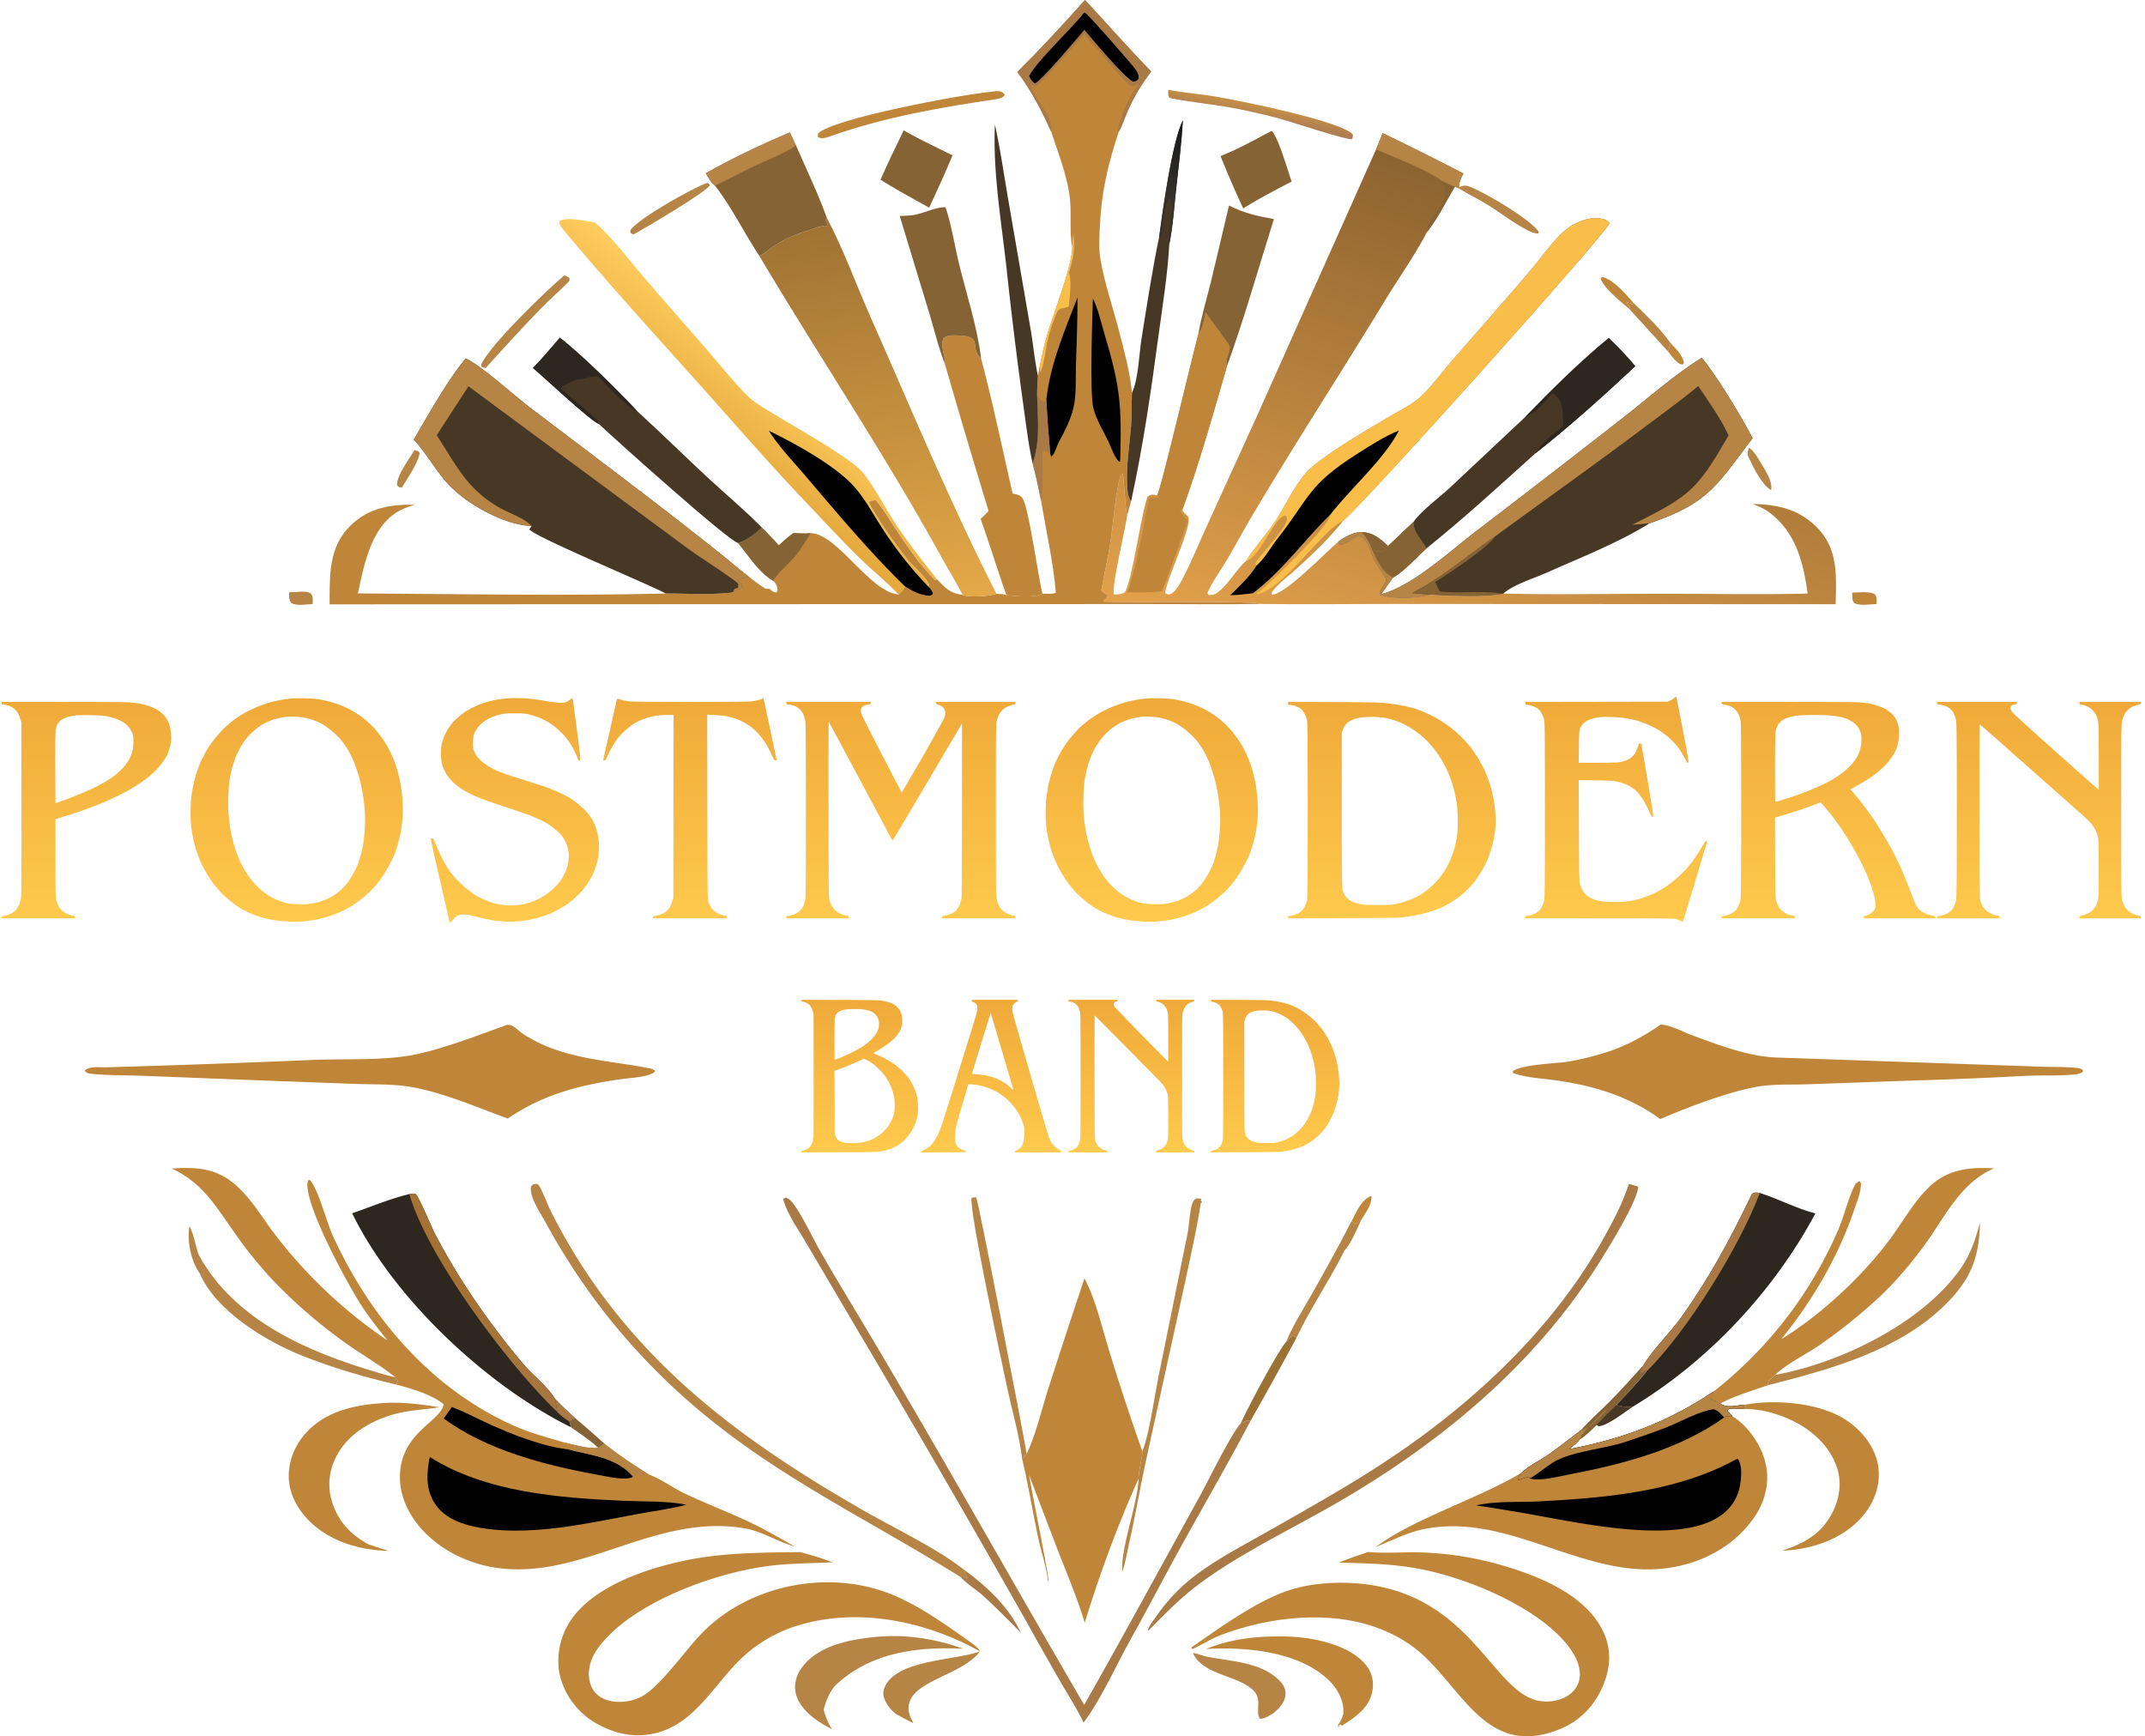 <?xml version="1.0" encoding="UTF-8"?> <svg xmlns="http://www.w3.org/2000/svg" width="1195" height="967" fill="none"><g clip-path="url(#a)"><path fill="#BF863A" d="M874.202 807.193c29.933-5.715 55.313-15.143 80.745-32.303-.81 1.68-1.485 2.835-1.47 4.74 1.8.555 3.533.825 4.89 2.16 4.193 2.85 8.453.923 13.17.788l.487 2.257c-3.022-.112-6.217-.465-9.194.12l-.353 1.088c.9.975 1.777 1.942 2.722 2.865 8.978 5.58 16.216 16.297 18.503 26.512 2.205 9.878-.112 20.145-5.602 28.568-10.163 15.6-26.745 25.222-44.768 28.755-48.555 9.525-91.14-30.93-140.017-21.03-9.45 1.912-18.015 6.427-26.895 10.005 20.977-15.78 56.669-26.693 81.104-41.265 3.945-3.825 10.515-6.983 15.188-10.223 6.165-4.275 12-9.022 17.993-13.537 5.76-.96 9.585-8.655 14.527-11.873-3.9 6.308-12.465 10.403-15.315 17.145-1.215 1.808-4.042 3.728-5.715 5.228Z"></path><path fill="#000" d="M874.202 807.193c29.933-5.715 55.313-15.143 80.745-32.303-.81 1.68-1.485 2.835-1.47 4.74 1.8.555 3.533.825 4.89 2.16 4.193 2.85 8.453.923 13.17.788l.487 2.257c-3.022-.112-6.217-.465-9.194.12l-.353 1.088c.9.975 1.777 1.942 2.722 2.865-1.89-.038-3.045-.405-4.672.66-24.968 17.932-57.09 26.205-86.948 31.86-5.955 1.125-13.995 3.375-19.95 2.415-.48-.075-.945-.225-1.417-.338l-.09-.885c-2.085.278-4.29 1.245-6.293 1.92l.285-2.212-.675 1.11 2.085-2.985c3.945-3.825 10.515-6.983 15.188-10.223 6.165-4.275 12-9.022 17.993-13.537 5.76-.96 9.585-8.655 14.527-11.873-3.9 6.308-12.465 10.403-15.315 17.145-1.215 1.808-4.042 3.728-5.715 5.228Z"></path><path fill="#B68444" d="M874.202 807.193c29.933-5.715 55.313-15.143 80.745-32.303-.81 1.68-1.485 2.835-1.47 4.74 1.8.555 3.533.825 4.89 2.16 4.193 2.85 8.453.923 13.17.788l.487 2.257c-3.022-.112-6.217-.465-9.194.12l-.353 1.088c.9.975 1.777 1.942 2.722 2.865-1.89-.038-3.045-.405-4.672.66-1.785-1.905-3.233-3.863-5.843-4.59-8.535 1.222-17.91 6.78-26.017 9.99-7.335 2.902-14.865 5.452-22.343 7.957-11.985 4.013-25.672 4.853-37.132 9.623-6.12 2.542-11.055 7.815-16.98 10.957l-.09-.885c-2.085.278-4.29 1.245-6.293 1.92l.285-2.212-.675 1.11 2.085-2.985c3.945-3.825 10.515-6.983 15.188-10.223 6.165-4.275 12-9.022 17.993-13.537 5.76-.96 9.585-8.655 14.527-11.873-3.9 6.308-12.465 10.403-15.315 17.145-1.215 1.808-4.042 3.728-5.715 5.228Z"></path><path fill="#000" d="m967.727 812.578.652.367c2.01 3.33 1.8 8.468 1.35 12.188-.937 7.77-4.245 14.01-10.62 18.72-25.08 18.51-87 2.437-116.977-2.153a882.294 882.294 0 0 0-19.778-3.172c11.588-2.528 23.288-1.605 35.063-2.22 36.915-1.928 77.557-5.4 110.31-23.73Z"></path><path fill="#BF863A" d="M762.242 864.485c9.375.908 18.937.015 28.35.225 20.52.458 41.572 4.778 60.757 12.015 16.515 6.225 35.01 16.253 42.353 33.3 4.035 9.375 3.427 18.495-.188 27.818-4.297 11.092-12.48 20.197-23.527 24.907-39.878 17.003-53.603-18.847-76.808-40.492-7.177-6.69-15.45-11.513-24.577-15.045-27.48-10.635-62.16-6.69-89.093 3.802-5.31 2.07-9.937 5.235-15.15 7.515l-.585-.24.203-.802c15.382-10.68 34.942-24.893 52.447-31.095 12.443-4.41 27.203-5.498 40.283-4.365 64.38 5.572 74.812 62.917 102.337 65.647 5.603.555 11.843-.735 16.208-4.47 3.015-2.572 4.762-6.007 4.905-9.982.285-7.958-5.303-15.548-10.553-21.045-18.712-19.605-55.282-34.283-81.532-38.783-13.838-2.37-28.14-2.61-42.143-3 5.363-2.227 10.8-4.087 16.313-5.91Z"></path><path fill="#2D2720" d="M915.602 760.385c5.355-8.895 14.745-17.857 21.075-26.692 15.675-21.878 27.773-44.468 39.345-68.67 1.718-1.095 2.415-.72 4.395-.525 10.477 3.337 20.353 8.685 30.953 11.43-23.235 43.335-59.603 82.237-101.843 107.707-3.293.383-5.947-.217-9.142-.93 5.835-6.142 11.752-12.39 17.099-18.967-1.365-.173-1.882-.008-3 .802-.247.173-.472.36-.712.548.69-1.545 1.252-3.113 1.83-4.703Z"></path><path fill="#A97A45" d="M915.602 760.385c5.355-8.895 14.745-17.857 21.075-26.692 15.675-21.878 27.773-44.468 39.345-68.67 1.718-1.095 2.415-.72 4.395-.525-11.243 29.85-40.328 76.965-62.933 99.24-1.365-.173-1.882-.008-3 .802-.247.173-.472.36-.712.548.69-1.545 1.252-3.113 1.83-4.703Z"></path><path fill="#BF863A" d="M992.424 745.918c21.986-13.47 44.616-34.493 60.126-55.185 7.4-9.885 14.33-22.628 23.54-30.773 10.11-8.932 21.98-9.877 34.83-9.15-18.84 8.04-27.23 26.963-38.69 42.645-7.38 10.103-15.68 19.973-24.75 28.575a296.87 296.87 0 0 1-34.87 27.953c-7.53 5.055-17.118 9.615-23.591 15.832-.21.225-.42.458-.637.683-.96.997-1.995 1.815-3.083 2.67l-.607 2.497c-8.603 3.023-18.307 5.85-26.325 10.125-1.357-1.335-3.09-1.605-4.89-2.16-.015-1.905.66-3.06 1.47-4.74a230.726 230.726 0 0 0 68.943-89.355c3.42-7.77 5.19-16.282 8.75-23.947.85-1.845 1.39-2.948 3.34-3.675l.8 1.2c.03 4.912-2.37 10.597-3.95 15.21-8.96 26.115-23.13 50.19-40.406 71.595Zm-20.887 36.66c16.965-3.338 42.353-1.275 57.033 8.46 8.52 5.647 15.76 14.58 17.63 24.787 1.72 9.443-1.07 18.81-6.72 26.445-9.17 12.383-24.4 18.968-39.36 20.888a90.973 90.973 0 0 1-7.403.652c12.353-4.117 22.153-9.307 28.263-21.54 3.93-7.897 5.22-16.785 2.25-25.215-4.34-12.322-14.45-21.097-26.066-26.362-7.957-3.6-16.395-5.828-25.14-5.858l-.487-2.257ZM700.277 911.99c9.165-.652 18.412-.78 27.54.503 11.4 1.597 26.985 6.112 33.945 16.027 3.075 4.38 3.742 9.45 2.55 14.603-1.98 8.565-9.728 13.695-16.688 18.135l-.997-.87-1.29 1.747 1.777-.54-1.732.39.142-1.365c1.485-1.912 2.108-3.585 2.828-5.887.03-.773.067-1.545.045-2.318-.165-6.412-3.99-12.637-8.58-16.92-16.958-15.817-45.96-18.172-67.92-16.98 9.225-3.697 18.502-5.692 28.38-6.525Z"></path><path fill="#B68444" d="M1103.06 680.975c-.35 20.055-5.46 32.288-19.92 46.343-26.09 25.357-64.16 35.587-98.448 44.347l.607-2.497c1.088-.855 2.123-1.673 3.083-2.67.217-.225.427-.458.637-.683 36.131-6.42 82.351-29.055 103.401-59.385 5.54-7.98 8.15-16.147 10.64-25.455ZM664.562 920.683c2.903.442 5.468 1.717 8.34 2.257 13.103 2.46 29.363 2.963 39.503 12.765 2.145 2.078 3.9 4.725 3.772 7.823-.202 4.717-3.48 8.002-6.862 10.86-2.235 1.237-4.793 3.082-7.395 3.03-2.655-3.938 1.177-10.148-2.971-15.03-7.95-9.36-28.799-8.775-34.387-21.705Z"></path><path fill="#866335" d="M915.602 760.385c-.578 1.59-1.14 3.158-1.83 4.703.24-.188.465-.375.712-.548 1.118-.81 1.635-.975 3-.802-5.347 6.577-11.264 12.825-17.099 18.967 3.195.713 5.849 1.313 9.142.93-4.41 2.783-13.988 10.568-18.878 10.718l-1.08-.63c-3.045 2.865-6.029 6.127-9.652 8.242 2.85-6.742 11.415-10.837 15.315-17.145-4.942 3.218-8.767 10.913-14.527 11.873 4.935-5.588 10.732-10.635 15.997-15.938 6.532-6.577 12.712-13.477 18.9-20.37Z"></path><path fill="#473826" d="M900.385 782.705c3.195.713 5.849 1.313 9.142.93-4.41 2.783-13.988 10.568-18.878 10.718l-1.08-.63c3.368-3.84 7.216-7.395 10.816-11.018Z"></path><path fill="#BF863A" d="M95.725 650.878c13.524-.885 24.72-.233 35.402 9.037 9.25 8.025 15.842 19.86 23.449 29.49a267.897 267.897 0 0 0 61.335 57.285c-5.086-6.367-10.233-12.772-14.649-19.635-7.482-11.617-32.027-56.445-29.879-68.692.051-.293.166-.57.249-.855l.898-.315c4.54 4.492 9.382 23.347 12.547 30.352 21.063 46.59 55.947 87.323 103.631 107.64 8.513 3.63 17.256 5.768 26.071 8.423 5.841 1.312 12.524 3.435 18.51 2.88l3.385-2.363c7.934 6.33 16.255 11.88 24.875 17.22 6.758 2.49 13.359 7.44 19.959 10.583 12.131 5.775 24.764 10.552 36.909 16.327 8.292 3.945 16.275 8.655 24.27 13.163-9.53-2.603-18.076-8.445-27.846-10.095-50.502-8.528-91.05 29.4-139.264 21.847-16.928-2.647-34.337-11.932-44.417-26.047-4.831-6.765-8.111-14.798-8.34-23.175-.707-25.808 22.728-31.763 24.361-41.768-6.835-5.505-18.041-8.7-26.444-10.942l.83-2.025-1.394-2.093-.83-.66c-7.951-6.225-16.796-11.377-25.086-17.16a281.008 281.008 0 0 1-43.267-37.29 236.782 236.782 0 0 1-19.973-24.817c-10.817-15.278-17.785-28.02-35.292-36.315Z"></path><path fill="#000" d="m247.237 790.145 4.509-6.367c6.997 2.55 13.663 6.217 20.446 9.3 12.999 5.902 29.996 12.66 44.269 14.242 12.973 3.435 26.794 4.253 36.266 15.225-.84.443-.931.555-2.013.765-5.184 1.013-13.479-1.057-18.697-2.002-28.503-5.168-61.24-13.74-84.78-31.163Z"></path><path fill="#B68444" d="M314.779 803.608c5.841 1.312 12.524 3.435 18.51 2.88l3.385-2.363c7.934 6.33 16.255 11.88 24.875 17.22-.366.03-.731.075-1.098.075-1.755.03-3.173-.382-4.83-.87-1.342.51-1.951.908-2.894 1.995-9.472-10.972-23.293-11.79-36.266-15.225 4.317-1.987 11.145 2.025 16.351 1.5l.072-.367c-5.097-.788-12.502-1.118-16.881-3.99-.417-.27-.816-.57-1.224-.855Z"></path><path fill="#000" d="M239.425 811.58c30.915 19.575 71.46 22.74 107.279 24.368 11.716.532 24.076-.008 35.606 2.182-4.633 1.373-9.424 2.123-14.168 3.008-32.351 5.04-67.854 15.427-100.662 9.87-9.388-1.59-19.524-4.958-25.055-13.26-5.376-8.063-4.792-17.108-3-26.168Z"></path><path fill="#BF863A" d="M545.956 919.865c-29.34-16.455-66.171-24.367-99.193-15.09a79.457 79.457 0 0 0-31.919 17.295c-17.771 15.998-28.527 41.46-55.128 44.288-9.803 1.035-18.94-1.553-27.404-6.308-9.839-5.535-17.487-15.255-20.249-26.272-2.484-9.915-.288-21.473 5.134-30.045 12.715-20.1 42.967-30.083 64.954-34.583 21.392-4.387 42.008-4.29 63.715-4.582 6.119 1.635 12.002 3.352 17.892 5.685-12.823.592-25.505.502-38.242 2.385-28.209 4.162-68.506 18.757-88.228 40.38-5.443 5.97-9.738 12.42-9.169 20.865.271 4.02 1.848 7.807 5.026 10.395 4.301 3.495 10.458 4.185 15.781 3.442 3.422-.48 7.126-1.702 10.039-3.592 11.068-7.185 24.125-27.045 34.516-36.848 25.921-24.465 66.801-32.467 100.317-20.287 14.976 5.445 30.656 16.17 43.59 25.462 2.232 1.605 7.791 5.01 8.568 7.41Z"></path><path fill="#2D2720" d="M228.041 665.135c1-.09 2.733-.622 3.55.053 1.861 1.53 8.835 18.427 10.808 22.215a377.454 377.454 0 0 0 17.927 30.54c9.488 14.475 20.16 28.8 31.371 42 5.171 6.082 13.518 12.48 17.438 19.185 3.622 3.682 7.216 7.29 11.158 10.635l-3.068 2.077.921 3.188c-47.272-23.31-98.855-71.828-121.948-119.19 10.588-3.66 20.934-8.085 31.843-10.703Z"></path><path fill="url(#b)" d="M228.041 665.135c1-.09 2.733-.622 3.55.053 1.861 1.53 8.835 18.427 10.808 22.215a377.454 377.454 0 0 0 17.927 30.54c9.488 14.475 20.16 28.8 31.371 42 5.171 6.082 13.518 12.48 17.438 19.185.563 2.445 1.03 4.755 1.23 7.252-26.58-25.327-72.048-85.74-82.324-121.245Z"></path><path fill="#A97A45" d="M309.135 779.128c3.622 3.682 7.216 7.29 11.158 10.635l-3.068 2.077c-2.646-1.605-4.7-3.24-6.86-5.46-.2-2.497-.667-4.807-1.23-7.252Z"></path><path fill="#BF863A" d="M213.537 781.513c10.315-.69 21.206.72 31.382 2.362-7.899 1.268-15.937 1.53-23.74 3.458-12.977 3.21-26.169 10.485-32.966 22.357-4.757 8.31-6.086 17.625-3.247 26.813 3.404 11.017 10.556 18.585 20.568 23.842l10.905 3.525c-14.074-.352-28.149-3.907-39.486-12.562-8.043-6.143-14.689-15.45-15.893-25.665-1.119-9.488 2.405-19.35 8.551-26.55 11.147-13.05 27.646-16.508 43.926-17.58Z"></path><path fill="#B68444" d="M486.136 911.975c17.31-1.935 34.158.593 50.479 6.39-2.205-.082-4.41-.142-6.616-.187-23.865-.42-47.273 3.937-64.958 20.985-3.334 4.117-4.795 8.189-6.221 13.192 1.152 4.027 2.376 7.268 4.634 10.83-3.123-1.62-6.285-3.39-9.127-5.475-5.318-3.9-10.461-9.323-11.285-16.155-.631-5.243 1.46-10.147 4.778-14.115 9.071-10.845 24.98-14.017 38.316-15.465ZM111.292 709.31c-.137-.195-.282-.375-.411-.57-4.595-6.982-6.717-17.377-5.37-25.665 2.498 3.93 3.354 11.153 5.149 15.825 19.937 36.66 61.081 54.255 99.271 65.52 3.392.998 6.767 2.018 10.242 2.7l1.394 2.093-.83 2.025c-17.813-4.178-35.684-9.398-52.685-16.193-20.133-8.055-47.793-24.832-56.76-45.735Z"></path><path fill="#B68444" d="M499.14 954.755c-2.563-2.032-4.409-4.147-5.831-7.11-1.209-2.52-1.653-4.792-.597-7.492 6.145-15.75 39.055-15.098 53.244-20.288-9.484 12.713-34.774 15.735-39.133 27.923-1.668 4.665-.081 7.837 1.978 12.007-3.294-1.537-6.466-3.315-9.661-5.04Z"></path><path fill="#866335" d="M320.293 789.763c5.471 4.762 11.059 9.435 16.381 14.362l-3.385 2.363c-4.433-4.268-10.144-7.868-15.143-11.46l-.921-3.188 3.068-2.077Z"></path><path fill="#BF863A" d="M604.135 712.153c6.022 10.687 10.042 28.192 13.807 40.327a1316.877 1316.877 0 0 0 18.465 55.883c-.143 5.16-2.115 10.297-2.063 15.217-11.625 25.763-21.734 53.295-30.029 80.31-4.23-14.002-9.953-27.39-15.255-40.995l-15.812-41.43c1.115 6.653 11.195 57.308 10.96 59.123l-.344.217c-.809-7.747-3.804-16.357-5.455-24.097-3.125-14.648-5.495-29.468-8.963-44.04l2.525-2.873c5.188-10.927 8.079-23.797 11.743-35.377a5802.598 5802.598 0 0 1 20.421-62.265Z"></path><path fill="#B68444" d="M636.407 808.363c.157-.398.315-.788.458-1.178 3.622-9.712 6.217-28.762 8.407-39.667l16.478-81.188c.825-4.132 1.072-14.85 3.472-17.812.338-.413.848-.653 1.275-.976l2.625.105-.075 1.65-.435-.667 1.155.915-.825.653c-2.242 15.03-5.79 29.962-8.902 44.835l-21.623 98.61c-3.39 15.592-5.985 31.312-9.562 46.882-1.125 4.883-1.883 10.425-3.69 15.045-.735-14.408 8.549-37.185 9.179-51.99-.052-4.92 1.92-10.057 2.063-15.217Zm-66.961 4.305c-1.453-12.728-5.419-26.198-8.126-38.738-2.86-13.252-21.827-101.31-19.988-106.837l2.523-.128c1.113 1.388 25.978 129.953 28.116 142.83l-2.525 2.873Z"></path><path fill="#A97A45" d="M603.655 959.495c-3.84-8.003-8.558-15.308-13.006-22.965-6.555-11.303-12.922-22.725-19.307-34.125A9983.128 9983.128 0 0 0 477.27 740.06l-28.056-47.557c-4.278-7.395-10.745-16.343-12.912-24.623l1.425-.84c2.332.878 3.562 2.393 4.938 4.403 5.308 7.732 9.314 16.65 13.946 24.832 7.583 13.395 15.65 26.543 23.544 39.758 42.222 70.672 82.406 142.515 123.852 213.63 21.825-38.4 42.908-77.303 64.26-115.973 4.928-8.925 17.205-34.283 22.92-40.785 2.13-1.2 3.247-1.658 5.685-1.8-11.925 22.657-24.712 44.798-37.155 67.163-10.065 18.082-19.553 36.472-29.67 54.562-7.523 13.455-17.422 35.197-26.392 46.665Z"></path><path fill="#B68444" d="M753.032 680.15c.892.683.517.36 1.41 1.208l.667.637a35.202 35.202 0 0 1 2.588-2.242l.99-.765c-2.663 5.137-5.753 13.477-9.66 17.58-8.22 16.477-18.855 31.987-26.73 48.555l-2.092-1.013c-1.313.773-1.875 1.673-2.933 2.708-.195.187-.435.33-.66.495 3.465-8.595 8.85-16.995 13.41-25.088a1214.656 1214.656 0 0 0 20.392-37.065c.758-1.71 1.748-3.36 2.618-5.01Z"></path><path fill="url(#c)" d="M716.612 747.313c.225-.165.465-.308.66-.495 1.058-1.035 1.62-1.935 2.933-2.708l2.092 1.013a2034.118 2034.118 0 0 1-25.425 45.982c-2.438.142-3.555.6-5.685 1.8 3.652-8.22 20.565-40.087 25.425-45.592Z"></path><path fill="#BF863A" d="M753.032 680.15c2.512-4.852 5.385-12.067 10.958-13.98.555 4.493-3.076 9.105-5.303 12.818l-.99.765c-.915.72-1.748 1.44-2.588 2.242l-.667-.637c-.893-.848-.518-.525-1.41-1.208Z"></path><path fill="#A97A45" d="M907.449 659.465c1.785.42 3.503.998 5.243 1.568-.443 7.807-15.353 32.025-20.153 39.75-37.41 60.262-92.077 105.007-153.397 139.582-24.405 13.763-51.42 26.738-73.597 43.86-8.715 6.728-16.456 14.655-24.166 22.485-.615.735-1.184 1.193-1.942 1.778.36-2.535 2.73-5.288 4.155-7.373 7.763-11.362 16.342-19.725 27.682-27.45 11.01-7.507 22.943-13.807 34.538-20.37 17.993-10.17 36.045-20.362 53.618-31.245 52.92-32.775 102.885-76.882 133.59-131.707 5.557-9.915 10.942-20.025 14.429-30.878Z"></path><path fill="#B68444" d="M535.275 878.51c-59.465-37.087-115.449-61.545-166.778-111.967-26.28-25.823-47.016-53.535-64.673-85.838-2.67-4.89-8.404-13.237-8.108-18.862.071-1.335.538-1.358 1.452-2.183.78-.015 1.627-.382 2.34-.06 1.465.653 5.782 11.888 6.822 13.973 14.357 28.815 31.963 54.007 53.945 77.52 34.817 37.245 77.565 65.557 121.583 90.735 17.118 9.795 40.093 20.67 55.242 32.595.129.382.254.772.387 1.155a35.989 35.989 0 0 0 1.489 3.562c-2.156-.142-1.937-2.047-3.701-.63Z"></path><path fill="#A97A45" d="M537.1 874.423c12.916 9.427 24.683 20.37 31.623 35.01-6.986-6.99-13.909-14.153-21.263-20.76-3.719-3.338-8.986-6.51-12.185-10.163 1.764-1.417 1.545.488 3.701.63a35.989 35.989 0 0 1-1.489-3.562c-.133-.383-.258-.773-.387-1.155Z"></path><path fill="#BF863A" d="M282.485 570.843c.709.075 1.452 0 2.127.225 2.007.675 5.166 3.855 7.144 5.1 4.582 2.88 9.536 5.437 14.591 7.379 18.175 6.975 36.535 7.793 55.35 11.506 1.416.277 2.221.517 3.291 1.56-2.042 3.255-14.256 3.84-18.212 4.395-23.432 3.292-44.115 8.482-63.867 22.065-16.89-6.203-35.152-14.1-52.867-17.43-10.119-1.898-20.871-1.493-31.151-1.846l-47.884-1.762-70.31-2.738c-9.562-.412-19.428-.172-28.939-1.072-1.968-.18-3.246-.18-4.545-1.77 2.185-2.737 8.592-1.875 11.96-1.943a8383.06 8383.06 0 0 0 115.737-4.132c16.492-.637 38.449.375 54.335-2.603 16.733-3.135 37.01-11.054 53.24-16.934Zm642.612-.091c5.16 0 12.645 4.095 17.603 5.918 14.79 5.43 31.575 11.955 47.37 12.412l109.48 3.788 38.19 1.32c6.42.225 13.02-.008 19.39.667 1.23.128 2.15.48 3.22 1.073l.04 1.147c-1.81 1.073-3.34 1.328-5.43 1.515-8.45.758-17.28.285-25.79.66-23.18 1.23-46.38 2.175-69.58 2.843l-52.81 1.89c-9.12.315-18.923-.233-27.893 1.365-16.5 2.94-38.272 11.28-53.947 18.015-17.52-12.885-37.823-18.825-59.183-21.72-7.402-1.005-15.652-1.373-22.665-3.9l-.39-.908c4.958-4.08 24.75-4.342 31.778-5.617a167.17 167.17 0 0 0 19.042-4.628c11.843-3.66 21.42-8.85 31.575-15.84Z"></path><path fill="url(#d)" d="M770.29 74.147a1847.241 1847.241 0 0 1 45.045 22.498c-1.417 2.673-2.422 4.552-2.527 7.61l-.068.677-2.205-.927c-4.92 8.052-9.502 17.735-15.397 24.989-6.968 13.343-15.795 25.652-23.61 38.497-24.285 39.916-49.785 79.098-73.635 119.273-4.935 8.308-9.518 16.808-14.393 25.129-3.592 6.119-8.13 11.94-10.845 18.508l.78 1.034c2.985.203 4.553-.985 6.735-2.94 5.003-4.47 9.96-12.808 14.153-16.151 4.492-7.369 10.65-13.954 15.532-21.139 6.165-9.084 10.988-20.477 18.383-28.524 7.672-8.348 34.642-24.003 45.63-30.522 5.902-3.504 12.675-6.608 17.715-11.316 6.42-6 12.127-14.004 17.992-20.688 14.595-16.655 29.25-33.308 43.605-50.171 5.753-6.763 13.058-17.449 19.988-22.669 4.86-3.66 12.802-6.892 18.99-5.501 2.04.458 3.337.856 4.522 2.545-4.057 8.239-137.647 157.168-148.575 165.919-.172.225-.345.453-.525.676-7.492 9.442-17.017 18.39-25.935 26.507-3.832 3.487-8.535 6.906-11.865 10.833-.997 1.175-1.41 1.431-1.245 3.01 7.778-.309 29.783-23.521 36.998-29.48l.675 1.606c5.535.654 9.675-9.435 14.91-1.689 1.83 2.716 2.527 6.204 3.952 9.138 1.65 3.398 4.118 6.666 6.083 9.918.757 1.254.96 1.648 1.087 3.153-1.335 1.943-2.602 3.816-3.645 5.929l.443 1.445c6.045 2.481 21.322 2.099 27.412-.154 9.938.623 30.975 1.515 40.448-.413l.637-.12c28.92.678 57.923.113 86.85.092 27.525-.019 55.155.566 82.665-.09-2.37-17.314-6.56-34.078-21.315-45.164-2.88-2.162-5.932-3.46-9.27-4.739 14.018.234 26.315 3.071 36.325 13.643 11.46 12.111 10.16 26.854 9.88 42.181l-234.395-.123c-28.687-.085-57.405.317-86.085-.025-2.347-1.922-76.477-.501-87.727-1.329.232-.275 1.08-1.301 1.335-1.492.322-.238.705-.371 1.057-.555l-.21-1.688c-1.23-.756-2.145-1.399-3.105-2.483 1.605-9.257 3.848-18.312 5.213-27.641 1.582-10.778 2.257-21.883 4.545-32.534.405-1.863.72-3.736 2.235-5.018.382.845 1.26 18.997 2.452 23.201-.937 7.449-8.865 40.082-7.462 44.298 1.98.003 3.577-.302 5.475-.801 3.952-1.038 10.365-48.511 13.515-53.934 2.16-1.376 2.707-.895 5.167-.501 2.1-3.35 19.808-78.498 22.935-89.88 2.648-3.065 3.165-8.047 4.013-11.929 2.062 3.178 12.885 16.968 13.44 18.942.112.403-.3 2.569-.428 3.064-.202.78-.495 1.532-.75 2.297-.75 2.257-.765 3.347-.375 5.66-7.702 26.701-15.262 53.59-24.742 79.724.42 1.344.12.963.997 1.863.653.669 1.725 1.469 2.19 2.276 2.543 4.425-12 34.429-12.862 42.388l1.552.802c.713-.088 1.163-.093 1.845-.452 2.775-1.462 4.725-5.345 6.158-8.027 5.062-9.522 9.135-19.773 13.657-29.578l28.418-62.367 65.887-147.503 3.675-9.068Z"></path><path fill="#F9BD4A" d="M694.323 312.344c4.492-7.369 10.65-13.954 15.532-21.138 6.165-9.085 10.988-20.478 18.383-28.525 7.672-8.348 34.642-24.003 45.63-30.521 5.902-3.504 12.675-6.609 17.715-11.316 6.42-6.001 12.127-14.004 17.992-20.689 14.595-16.655 29.25-33.308 43.605-50.171 5.753-6.763 13.058-17.449 19.988-22.668 4.86-3.66 12.802-6.893 18.99-5.502 2.04.459 3.337.856 4.522 2.545-4.057 8.239-137.647 157.168-148.575 165.92-10.567 3.839-34.207 39.336-47.835 40.608.038-.124.083-.247.12-.373.06-.228.105-.459.158-.689l.915.036c7.282-6.143 37.087-35.115 39.42-42.162.135-.395.24-.798.352-1.197-14.752 14.511-26.61 31.372-43.252 43.98-4.185.474-8.363 1.021-12.57 1.062 4.972-4.899 10.905-10.464 14.542-16.42-.202-.353-.57-.654-.607-1.06-.225-2.143 16.702-18.736 17.662-24.624.195-1.188-.36-1.408-1.035-2.269-5.992.853-13.65 22.014-20.805 24.929-.27.112-.562.163-.847.244Z"></path><path fill="#000" d="M699.955 315.124c4.343-3.709 7.958-10.188 11.535-14.771 18.63-23.878 17.048-29.978 44.55-47.504 7.523-4.793 15.083-9.68 23.355-13.077-8.43 16.269-26.715 32.032-38.16 46.73-14.752 14.51-26.61 31.372-43.252 43.98-4.185.473-8.363 1.021-12.57 1.062 4.972-4.9 10.905-10.464 14.542-16.42Z"></path><path fill="#BF863A" d="M671.628 174.126c2.062 3.178 12.885 16.968 13.44 18.942.112.403-.3 2.569-.428 3.064-.202.78-.495 1.532-.75 2.297-.75 2.257-.765 3.347-.375 5.66-7.702 26.701-15.262 53.59-24.742 79.724l-1.013.115-.33.978c1.425 1.813 2.873 3.605 4.185 5.504-5.002 12.886-9.06 26.199-14.347 38.946-6.345.837-12.81.599-19.2.576 3.862-11.658 6.607-24.259 9.037-36.312 1.103-5.473 1.545-11.162 3.413-16.435 1.785.119 3.562.401 5.287-.185l-1.125-1.064c2.1-3.351 19.808-78.499 22.935-89.881 2.648-3.065 3.165-8.047 4.013-11.929Z"></path><path fill="#B68444" d="M770.29 74.147a1847.241 1847.241 0 0 1 45.045 22.498c-1.417 2.673-2.422 4.552-2.527 7.61l-.068.677-2.205-.927c-2.527-.802-4.987-2.15-7.402-3.258-6.143-5.328-28.298-13.931-36.518-17.532l3.675-9.068Z"></path><path fill="#866335" d="M803.133 100.747c2.415 1.108 4.875 2.456 7.402 3.258-4.92 8.052-9.502 17.735-15.397 24.989-.285-4.487 4.41-9.86 6.877-13.409 2.715-3.906 3.818-7.218 2.963-11.926a16.108 16.108 0 0 1-1.44-2.158c-.135-.249-.27-.503-.405-.754Z"></path><path fill="#BF863A" d="M604.473 0c12.307 13.243 24.247 26.87 36.877 39.806-5.317 7.073-9.352 13.646-12.96 21.723-1.687 3.794-3.082 8.318-5.145 11.883-6.082 18.472-9.652 33.512-10.522 53.036-.278 6.099-.653 12.289.405 18.338 2.295 13.171 6.915 26.569 10.282 39.561 2.828 10.912 6.263 23.309 7.2 34.541-.292 6.351-.037 12.663-.547 19.015-.968 12.098-2.985 22.804-1.935 35.037.232 2.664.532 4.162 1.987 6.413l-2.13 7.52c-1.192-4.204-2.07-22.356-2.452-23.201-1.515 1.282-1.83 3.155-2.235 5.018-2.288 10.651-2.963 21.756-4.545 32.534-1.365 9.329-3.608 18.384-5.213 27.641.96 1.084 1.875 1.727 3.105 2.484l.21 1.687c-.352.185-.735.317-1.057.555-.255.191-1.103 1.217-1.335 1.492 11.25.828 85.38-.593 87.727 1.33-21.292.39-42.637.029-63.93.082l-152.301.021-302.328.121c-.011-1.293-.015-2.587-.011-3.881.047-14.966.363-29.232 12.029-40.375 9.971-9.524 22.168-11.534 35.318-11.203-3.321 1.087-6.809 2.213-9.788 4.073-14.724 9.197-18.382 29.587-21.797 45.292 57.074.332 114.476 1.474 171.52.058 12.182-.016 25.265.888 37.334-.594 1.874-1.045 3.372-1.799 5.519-2.202-.372-2.369-1.068-2.843-2.607-4.619 1.338-1.218 4.343-1.383 6.177-1.738 2.955 2.23 5.863 4.611 9.049 6.502l2.198-.038c1.543 1.29 1.972 1.927 4.006 2.178l.671-1.446c-.318-2.444-.75-3.225-2.345-5.104-7.639-4.094-13.522-13.506-18.895-20.068l-.828-1.002c5.31-1.646 9.231-4.936 13.248-8.592 3.135 3.254 6.535 6.457 9.426 9.923 2.663-2.381 5.26-4.923 8.25-6.89 3.112.129 6.372.472 9.463.051 14.929.2 33.01 32.938 49.014 34.162 1.877-1.393 2.535-2.481 3.63-4.477 4.198 2.732 9.052 5.209 14.176 5.215l1.429-.996c-.45-1.96-1.755-3.12-3.073-4.549l1.038-.094c-1.351-4.546-9.315-10.846-12.468-14.839-7.792-9.869-15.709-21.188-21.793-32.189l1.7.422-1.187-.576c.83-.09 1.66-.173 2.488-.276.452-.056.902-.122 1.354-.183 3.615 3.846 6.337 8.807 9.273 13.198 6.941 10.384 14.837 22.699 23.895 31.319l.897-.468c4.814 4.889 7.311 7.936 14.412 8.739.132.07.252.165.393.211 4.014 1.285 14.361.51 18.372-.814 1.893.087 3.678.152 5.527.627.354.078.702.188 1.061.234 4.413.558 15.458 1.382 19.045-.945 2.346.033 5.332.417 7.484-.534-1.38-16.927-5.434-34.214-8.175-51.013-1.499-6.972-2.833-14.033-4.746-20.905 4.295-12.847 2.838-24.533 2.508-37.792-.053-3.7.228-7.408.42-11.101l1.053-5.597c1.173-5.76 2.39-11.543 4.065-17.182 3.233-10.9 14.46-39.572 13.965-49.195-1.612-8.287-.382-17.274-1.155-25.715-1.185-12.943-6.547-26.011-10.545-38.349-5.379-11.732-11.005-22.872-18.873-33.186C579.722 27.212 592.263 13.628 604.473 0Z"></path><path fill="#A97A45" d="M604.473 0c12.307 13.243 24.247 26.87 36.877 39.806-5.317 7.073-9.352 13.646-12.96 21.723-1.687 3.794-3.082 8.318-5.145 11.883l-.517-.658c.645-5.603 6.33-19.287 9.892-23.433 1.178-1.364.72-.511 1.253-2.293l-2.618 1.022c-.57-.128-1.185-.13-1.71-.384-2.385-1.149-21.96-24.65-25.575-28.543-3.322 3.916-24.036 27.796-26.537 28.735-1.186.446-2.279-.414-3.379-.871l.673.078-.589-.31c1.574 8.296 11.877 16.552 11.57 25.456-.008.364-.053.727-.083 1.09-5.38-11.733-11.005-22.873-18.874-33.187C579.722 27.212 592.263 13.628 604.473 0Z"></path><path fill="#000" d="M604.03 7.039c.375.198.788.34 1.133.595 2.077 1.553 25.575 28.306 27.607 31.268 1.058 1.544 1.583 2.77 1.598 4.677-1.155 1.627-1.065 1.515-3.038 1.884-4.582-1.73-22.777-23.655-27.217-28.84-4.005 4.681-24.089 28.582-27.602 29.882-1.667-1.426-2.397-2.106-3.159-4.247 4.341-8.208 23.493-26.189 30.678-35.22Zm-3.735 158.597c.023 12.737-.502 25.486-.885 38.216-.225 7.696.353 16.192-1.47 23.684-1.642 6.748-4.98 12.925-8.205 19.023-1.147 2.169-1.957 5.737-3.585 7.362-.142.144-.322.252-.487.378l-.6-1.464c-.743-10.086-1.735-20.09-2.099-30.204 1.919-19.34 10.401-38.944 17.331-56.995Z"></path><path fill="#866335" d="M411.181 302.47c5.31-1.646 9.231-4.936 13.248-8.592 3.135 3.254 6.535 6.457 9.426 9.923 2.663-2.381 5.26-4.923 8.25-6.89 3.112.129 6.372.472 9.463.051-2.663 4.546-5.336 8.936-8.68 13.02-3.285 4.011-9.891 9.195-11.984 13.558-7.639-4.094-13.522-13.506-18.895-20.068l-.828-1.002Z"></path><path fill="#A97A45" d="M577.822 220.439c1.355 1.424 2.269 3.05 4.248 3.356l.894-1.164c.364 10.114 1.356 20.118 2.099 30.204-1.511-.764-2.567-1.653-4.283-1.485-.129 8.957.666 18.963-.72 27.786-1.499-6.972-2.833-14.034-4.746-20.905 4.295-12.848 2.838-24.533 2.508-37.792Z"></path><path fill="#F9BD4A" d="m597.325 137.364.615-7.034c1.178 6.804-.142 14.934-2.422 21.384 1.755 5.73.345 12.713-.015 18.687-.87.894-.338.597-1.523.847-1.86.395-3.39.526-4.762 1.969-2.543 5.425-4.65 11.857-5.871 17.728-1.099 5.299-1.603 11.597-3.727 16.53l-.325-3.734c1.173-5.76 2.39-11.543 4.065-17.182 3.233-10.9 14.46-39.573 13.965-49.195Z"></path><path fill="#BF863A" d="M417.325 321.448c2.955 2.23 5.863 4.611 9.049 6.502l.906 1.217-.199.997c-3.037.573-5.814-.546-8.807-.96-1.753-.243-3.115-.193-4.519-1.399-.372-2.369-1.068-2.843-2.607-4.619 1.338-1.218 4.343-1.383 6.177-1.738Z"></path><path fill="#000" d="M608.86 166.284c2.745 5.283 4.403 12.845 6.135 18.623 9.173 30.666 10.005 40.521 9.03 72.399-.72-.378-.817-.333-1.335-.957-2.197-2.636-3.69-7.308-5.197-10.464-2.873-5.99-6.803-12.148-8.393-18.612-2.025-8.286-.6-49.79-.24-60.989Z"></path><path fill="#473826" d="M948.078 199.321c8.077 9.537 22.417 33.247 28.32 44.813-20.145 26.236-24.188 35.988-57.308 47.314-17.715 11.034-38.235 18.975-57.285 27.5-7.005 3.138-18.652 6.666-24.27 11.689l-.637.12c-9.473 1.928-30.51 1.036-40.448.413-6.09 2.253-21.367 2.635-27.412.154l-.443-1.445c1.043-2.113 2.31-3.986 3.645-5.929-.127-1.505-.33-1.899-1.087-3.153-1.965-3.252-4.433-6.52-6.083-9.918-1.425-2.934-2.122-6.422-3.952-9.138-5.235-7.746-9.375 2.343-14.91 1.689l-.675-1.606c.105-.08.21-.158.315-.24 3.09-2.438 8.61-5.291 12.675-5.136 6.532.185 10.147 3.496 14.805 7.712l14.325-13.627c-.93 5.373 4.567 10.291 7.035 14.938-5.678 5.042-12.218 12.662-18.743 16.327l-6.472 9.212c17.407-4.549 38.25-23.926 52.8-35.041a9615.012 9615.012 0 0 0 81.99-63.303c14.257-11.087 28.485-23.868 43.815-33.345Z"></path><path fill="#B68444" d="M948.078 199.321c8.077 9.537 22.417 33.247 28.32 44.813-20.145 26.236-24.188 35.988-57.308 47.314-3.21.281-6.457.673-9.675.831 31.815-15.94 35.925-18.996 53.58-49.738-4.395-9.633-11.032-18.696-16.875-27.526-10.192 8.483-21.052 16.272-31.657 24.233-26.895 20.195-54.338 39.619-81.465 59.498-15.195 10.519-29.865 23.2-46.328 31.609l9.78.815c-6.09 2.253-21.367 2.635-27.412.154l-.443-1.445c1.043-2.113 2.31-3.986 3.645-5.929-.127-1.505-.33-1.899-1.087-3.153-1.965-3.252-4.433-6.52-6.083-9.918-1.425-2.934-2.122-6.422-3.952-9.138-5.235-7.746-9.375 2.343-14.91 1.689l-.675-1.606c.105-.08.21-.158.315-.24 3.09-2.438 8.61-5.291 12.675-5.136 6.532.185 10.147 3.496 14.805 7.712l14.325-13.627c-.93 5.373 4.567 10.291 7.035 14.938-5.678 5.042-12.218 12.662-18.743 16.327l-6.472 9.212c17.407-4.549 38.25-23.926 52.8-35.041a9615.012 9615.012 0 0 0 81.99-63.303c14.257-11.087 28.485-23.868 43.815-33.345Z"></path><path fill="#866335" d="M787.653 290.534c-.93 5.373 4.567 10.29 7.035 14.937-5.678 5.042-12.218 12.662-18.743 16.327-.682-.496-1.35-1.017-2.047-1.492-4.65-3.159-7.005-9.087-9.435-13.992 1.2.336 2.775.936 4.012.955 2.46.038 3.293-1.51 4.853-3.109l14.325-13.626Z"></path><path fill="#866335" d="M758.523 296.448c6.532.185 10.147 3.496 14.805 7.712-1.56 1.599-2.393 3.146-4.853 3.109-1.237-.019-2.812-.619-4.012-.955-1.545-3.931-2.873-6.843-5.94-9.866Zm28.147 33.907c16.463-8.409 31.133-21.089 46.328-31.609-2.685 5.274-27.008 21.51-33.473 25.487l2.55 5.214c11.468 1.365 23.475-.792 34.823 1.31-9.473 1.928-30.51 1.036-40.448.413l-9.78-.815Z"></path><path fill="#473826" d="M259.527 199.685c9.459 4.645 26.486 20.302 35.789 27.377 36.464 27.734 73.381 55.17 109.109 83.844a794.032 794.032 0 0 0 12.9 10.542c-1.834.355-4.839.52-6.177 1.737 1.539 1.777 2.234 2.251 2.607 4.62-2.147.402-3.645 1.157-5.519 2.202-12.069 1.482-25.152.578-37.334.594-10.597-5.671-73.608-31.754-76.034-35.798l1.35-1.804c-15.066-.507-35.987-12.054-46.27-23.072-7.245-7.762-12.191-17.291-19.416-25.074 7.407-12.646 19.833-34.737 28.995-45.168Z"></path><path fill="#B68444" d="M259.527 199.685c9.459 4.645 26.486 20.302 35.789 27.377 36.464 27.734 73.381 55.17 109.109 83.844a794.032 794.032 0 0 0 12.9 10.542c-1.834.355-4.839.52-6.177 1.737 1.539 1.777 2.234 2.251 2.607 4.62-2.147.402-3.645 1.157-5.519 2.202l.932-1.917 2.126-.723-.197-2.338 1.161 1.605c-.824-1.868-3.223-3.321-4.867-4.523-8.121-5.934-16.761-11.16-24.9-17.091l-121.485-89.834a3271.9 3271.9 0 0 0-17.674 27.275c11.097 16.94 16.611 29.859 34.966 40.333 5.094 2.907 12.757 5.46 16.999 9.329.312.285.614.584.921.876-15.066-.507-35.987-12.054-46.27-23.072-7.245-7.762-12.191-17.291-19.416-25.074 7.407-12.646 19.833-34.737 28.995-45.168Z"></path><path fill="url(#e)" d="M423.027 142.576c2.737-1.215 5.112-3.446 7.603-5.13 6.617-4.473 12.671-6.924 20.262-9.271 2.74-.847 6.273-2.414 9.132-2.435.247-.002.492.042.738.063l.353-1.064.305.486-1.48-2.589.644-1.433c9.372 17.802 16.351 37.176 24.496 55.579 22.774 51.465 44.481 103.837 70.038 153.985-4.011 1.324-14.358 2.099-18.372.814-.141-.046-.261-.141-.393-.211-3.501-6.787-7.587-13.289-11.27-19.983-31.747-57.714-68.358-112.257-102.056-168.811Z"></path><path fill="url(#f)" d="M500.582 331.123c-6.55-6.951-14.258-13.078-21.123-19.763-10.506-10.231-20.485-21.132-30.598-31.75-20.736-21.771-40.397-44.533-60.465-66.92-25.04-27.933-50.481-55.837-74.496-84.658-1.374-1.65-2.372-2.655-2.161-4.839 4.281-2.63 14.651.047 19.719.75 9.67 8.38 17.881 19.533 26.208 29.265a4029.244 4029.244 0 0 0 34.581 39.762c7.495 8.654 14.755 17.757 22.657 26.032 5.436 5.693 12.064 9.038 18.688 13.082 12.007 7.332 35.299 20.385 44.786 28.769 6.399 5.656 16.049 24.489 21.871 32.973 6.813 9.928 14.252 19.346 21.692 28.805l-.897.467c-9.058-8.619-16.954-20.934-23.895-31.318-2.936-4.391-5.658-9.352-9.273-13.198-.452.061-.902.127-1.354.183-.828.103-1.658.185-2.488.276l1.187.576-1.7-.422c6.084 11.001 14.001 22.32 21.793 32.188 3.153 3.994 11.117 10.293 12.468 14.84l-1.038.094c1.318 1.429 2.623 2.589 3.073 4.549l-1.429.995c-5.124-.005-9.978-2.482-14.176-5.214-1.095 1.996-1.753 3.084-3.63 4.476Z"></path><path fill="#000" d="M428.348 239.95c14.279 6.901 36.865 19.292 47.332 30.918 6.234 6.924 10.77 15.648 15.85 23.439a215.011 215.011 0 0 0 25.214 32.01c1.318 1.429 2.623 2.589 3.073 4.549l-1.429.995c-5.124-.005-9.978-2.482-14.176-5.214-18.573-17.925-38.275-41.298-55.177-61.199-6.944-8.175-14.964-16.423-20.687-25.498Z"></path><path fill="#473826" d="M311.925 188.099c12.551 9.787 32.116 29.247 43.237 41.096 13.415 12.174 26.268 24.951 39.567 37.252 9.836 9.1 20.386 17.814 29.7 27.431-4.017 3.656-7.938 6.946-13.248 8.592-5.547-1.304-68.051-57.367-77.598-66.338-4.773-1.787-30.745-26.218-36.691-31.183 5.313-5.288 10.107-11.199 15.033-16.85Z"></path><path fill="#2D2720" d="M311.925 188.099c12.551 9.787 32.116 29.247 43.237 41.096-7.798-3.689-15.878-13.446-22.102-19.569-2.845.072-4.78.33-7.441 1.287-1.207.435-.668.228-2.3.243-3.092.03-7.195 2.809-10.063 4.082l-.586 1.108c2.67 3.569 21.272 16.816 20.913 19.786-4.773-1.787-30.745-26.218-36.691-31.183 5.313-5.288 10.107-11.199 15.033-16.85Z"></path><path fill="#BF863A" d="M526.349 202.538c.44-5.292-3.036-9.528-.479-14.419 2.696-1.636 5.561-1.333 8.622-1.209 13.419.542 5.725 6.64 11.359 12.101.235.228.488.437.732.656 6.569 24.858 11.817 50.181 17.554 75.244.249.054.498.104.746.161 1.98.453 3.608.744 4.813 2.562 3.41 5.143 8.645 43.344 11.055 53.049-3.587 2.328-14.632 1.503-19.045.945-.359-.046-.707-.156-1.061-.234-4.992-14.032-9.285-28.29-14.325-42.302l4.448-4.436a4785.166 4785.166 0 0 1-24.419-82.118Z"></path><path fill="#473826" d="M896.253 188.275c5.205 5.061 10.155 10.109 14.767 15.714-17.722 16.568-36.54 33.544-55.62 48.516-19.807 17.84-39.915 36.323-60.712 52.966-2.468-4.647-7.965-9.565-7.035-14.938 3.382-5.337 15.09-14.23 20.152-18.92l41.82-39.263c14.685-15.107 30.368-30.72 46.628-44.075Z"></path><path fill="#2D2720" d="M896.253 188.275c5.205 5.061 10.155 10.109 14.768 15.714-17.723 16.568-36.54 33.544-55.62 48.516 3.652-6.125 9.997-10.731 15.36-15.348.007-4.225.075-7.3-.803-11.483-.66-3.15-2.67-4.688-4.882-6.817-4.013 4.516-9.623 11.556-15.451 13.493 14.685-15.107 30.368-30.72 46.628-44.075Z"></path><path fill="#866335" d="m440.028 73.745 3.433 7.304c5.831 13.25 12.182 26.545 17.123 40.154l-.644 1.432 1.48 2.589-.305-.486-.353 1.065c-.246-.021-.491-.065-.738-.063-2.859.021-6.392 1.588-9.132 2.435-7.591 2.347-13.645 4.798-20.262 9.271-2.491 1.684-4.866 3.915-7.603 5.13-8.407-12.782-15.366-27.137-24.72-39.204-2.149-1.527-3.695-4.657-5.134-6.853 14.88-8.456 31.103-16.083 46.855-22.774Z"></path><path fill="#B68444" d="m440.028 73.745 3.433 7.304c-7.531 4.983-17.028 8.502-25.212 12.402-6.678 3.182-13.221 6.915-19.942 9.921-2.149-1.527-3.695-4.657-5.134-6.853 14.88-8.456 31.103-16.083 46.855-22.774Z"></path><path fill="#866335" d="M501.25 120.335c1.812-.082 3.62-.21 5.43-.304 6.847-.353 13.683-4.764 20.088-4.606 3.398 10.094 5.04 21.42 7.595 31.818 4.161 16.938 10.15 35.142 12.219 52.424-.243-.219-.496-.428-.731-.656-5.634-5.461 2.06-11.559-11.359-12.101-3.061-.124-5.926-.427-8.622 1.209-2.557 4.891.919 9.127.479 14.419-3.531-8.823-5.783-18.718-8.565-27.84l-16.534-54.363Zm183.435-5.827c8.43 4.207 15.758 5.896 25.02 7.513-8.595 27.289-16.432 55.193-26.19 82.068-.39-2.313-.375-3.403.375-5.66.255-.765.548-1.517.75-2.297.128-.494.54-2.66.428-3.064-.555-1.974-11.378-15.763-13.44-18.942-.848 3.882-1.365 8.864-4.013 11.929 1.725-10.073 4.77-20.012 7.215-29.941l9.855-41.606Z"></path><path fill="#473826" d="M645.79 131.857c1.995-14.801 7.245-52.84 13.193-64.894-.735 12.95-2.385 25.84-3.788 38.731-1.08 9.991-1.762 20.497-3.765 30.344-.922 16.858-3.735 33.97-5.985 50.701-4.17 31.019-8.632 62.019-15.33 92.614-1.455-2.251-1.755-3.749-1.987-6.413-1.05-12.233.967-22.94 1.935-35.037.51-6.352.255-12.665.547-19.016 3.623-7.601 3.983-21.738 5.385-30.494 3.03-18.864 5.925-37.822 9.795-56.536Z"></path><path fill="url(#g)" d="M645.79 131.857c1.995-14.801 7.245-52.84 13.193-64.894-.735 12.95-2.385 25.84-3.788 38.731-1.08 9.991-1.762 20.497-3.765 30.344-.022-.177-.037-.356-.06-.533-1.027-7.733 2.783-16.006 1.155-23.424-.307-1.404-.022-.915-1.222-1.698-2.775 5.305-3.045 14.717-4.373 20.757l-1.14.717Z"></path><path fill="#473826" d="M554.278 69.393c2.982 13.594 4.953 27.433 7.312 41.147l12.575 72.861c1.494 8.616 2.232 17.397 4.077 25.937-.192 3.694-.473 7.402-.42 11.101.33 13.259 1.787 24.945-2.508 37.792-2.58-11.522-3.894-23.44-5.547-35.129a2373.326 2373.326 0 0 1-8.916-72.845c-2.904-26.463-7.8-54.232-6.573-80.864Z"></path><path fill="#866335" d="M708.528 72.868c3.967 4.517 8.76 21.877 11.07 28.257-9.128 4.806-18.263 9.485-27 14.983a634.02 634.02 0 0 1-12.638-29.18c9.803-3.85 19.245-9.172 28.568-14.06Zm-205.065-.29c8.758 5.086 18.136 9.388 27.19 13.941-4.044 9.85-8.539 19.491-12.998 29.157-9.079-5.09-18.304-10.034-27.119-15.57 4.052-9.282 8.563-18.39 12.927-27.528Z"></path><path fill="url(#h)" d="M650.883 50.04c9.12 1.69 18.465 2.387 27.622 3.97 11.723 2.026 69.15 13.464 75.248 20.97l-.383 2.56c-3.082.654-35.685-10.288-42.157-11.926-9.255-2.343-18.765-4.608-28.185-6.156-10.41-1.712-20.963-2.716-31.298-4.85-1.35-1.495-.87-2.627-.847-4.569Z"></path><path fill="#BF863A" d="M551.404 51.234c1.564-.18 3.633-.62 5.175-.415 1.818.24 2.271.799 3.234 2.135-1.577 1.835-3.32 2.043-5.639 2.391-30.375 4.561-60.067 9.654-89.208 19.716-1.072.387-2.148.76-3.229 1.118-2.214.71-3.916 1.28-6.034.199l-.053-1.92c7.935-8.488 81.447-22.021 95.754-23.224Z"></path><path fill="#B68444" d="M314.266 153.479c1.354.189 1.863.605 2.985 1.34-.013.492.105 1.006-.038 1.478-.277.913-9.877 9.631-11.524 11.247-12.251 12.028-23.576 24.78-35.143 37.453l-2.019-.422-.548-1.305c4.423-10.595 36.187-41.286 46.287-49.791Zm79.671-51.591c1.063.286.462.02 1.63 1.111-1.486 3.716-36.559 24.241-42.529 27.571-.688-.148-1.228-.518-1.841-.855l-.022-1.46c4.251-6.456 34.501-23.448 42.762-26.367Zm418.871 2.367c2.835-1.179 3.967-1.098 6.802.055 8.46 3.442 32.588 17.567 37.65 24.767l-.33 1.04c-2.175-.066-3.735-.765-5.647-1.725-7.463-3.751-14.423-9.241-21.518-13.698-5.542-3.485-11.467-6.328-17.025-9.761l.068-.678Zm94.852 67.775.39-1.076-1.89-2.44c1.29-.29 1.958.478 3.083 1.09l1.042-.603c6.975 6.773 14.91 14.165 20.415 22.171-.525 1.549-1.065 3.043-1.41 4.647l-21.63-23.789Z"></path><path fill="#BF863A" d="M907.66 172.03c-4.005-3.332-14.842-12.042-15.93-17.128l1.035-.627c6.773 1.933 12.93 9.601 17.52 14.726l-1.042.603c-1.125-.612-1.793-1.38-3.083-1.09l1.89 2.44-.39 1.076Z"></path><path fill="#B68444" d="M974.47 249.402c2.97 2.144 4.815 5.623 6.668 8.713 2.385 3.991 6.66 10.31 5.527 14.879-5.017-2.85-9.93-12.675-12.337-17.957-1.17-2.559-.788-3.145.142-5.635Zm-743.507 1.294 2.267.74.589 1.281c-1.609 6.462-6.508 13.117-9.931 18.87-1.659-.095-1.568-.111-2.736-1.31-.096-5.604 6.848-14.696 9.811-19.581Zm-69.893 79.223c3.846.038 8.37-1.084 11.942.485 1.645 2.226 1.196 3.38 1.151 6.094-3.777.068-8.403 1.176-11.852-.561-1.478-2.25-1.197-3.371-1.241-6.018Z"></path><path fill="#BF863A" d="M1031.92 330.05c3.83.076 9.16-.807 12.53.887 1.44 2.052 1.01 3.12.9 5.583-3.98-.008-8.85 1.209-12.47-.665-1.28-2.143-.98-3.341-.96-5.805ZM930.701 191.172c3.27 3.419 6.254 6.028 7.447 10.78l-.563 1.122c-1.822-.069-3.052-1.157-4.282-2.409-1.447-1.479-2.73-3.227-4.012-4.846.345-1.604.885-3.098 1.41-4.647Z"></path><path fill="url(#i)" d="M467.692 556.996c15.639.057 21.609.133 22.843.304.92.133 2.505.454 3.523.701 1.018.247 2.427.74 3.132 1.062.783.38 1.761 1.081 2.563 1.839.881.854 1.468 1.613 1.84 2.39.274.626.646 1.688.803 2.371.137.664.274 1.991.274 2.94 0 1.061-.137 2.237-.372 3.128a14.617 14.617 0 0 1-.9 2.466c-.294.569-.92 1.555-1.37 2.181-.45.626-1.567 1.821-2.467 2.655-.9.835-2.31 1.991-3.112 2.579-.803.588-2.623 1.783-4.013 2.674-1.409.872-2.857 1.783-3.914 2.39l1.076.436c.587.247 2.095.91 3.328 1.498 1.233.588 3.093 1.556 4.111 2.162 1.017.607 2.701 1.688 3.718 2.427 1.018.74 2.819 2.296 4.013 3.452 1.174 1.157 2.642 2.788 3.269 3.622.606.835 1.585 2.409 2.172 3.509.588 1.081 1.351 2.75 1.684 3.698.352.93.802 2.503 1.018 3.508.254 1.157.43 2.902.489 4.931.098 2.352.039 3.566-.195 4.932-.157.986-.529 2.559-.803 3.507-.294.93-.94 2.561-1.448 3.604a31.069 31.069 0 0 1-2.193 3.679c-.685.986-1.997 2.522-2.917 3.432-.92.891-2.465 2.124-3.425 2.75-.978.607-2.467 1.404-3.328 1.764a34.1 34.1 0 0 1-3.327 1.081c-.979.247-2.682.608-3.817.778-1.84.304-4.192.342-43.454.455v-.436c-.02-.36.157-.456 1.116-.664.626-.114 1.605-.512 2.192-.854a5.577 5.577 0 0 0 1.723-1.554c.372-.531.841-1.517 1.056-2.181.216-.683.47-2.048.587-3.034.118-1.176.176-13.636.079-68.368l-.451-1.518c-.254-.834-.646-1.858-.9-2.275-.254-.418-.763-1.043-1.115-1.404-.372-.36-1.116-.834-1.645-1.081-.548-.246-1.35-.493-1.82-.55-.724-.094-.822-.152-.822-.587l.019-.475 21.18.076Zm99.356-.076v.475c0 .379-.136.511-.626.663-.352.094-.92.455-1.272.796-.333.342-.764.949-.92 1.347-.176.379-.314 1.081-.314 1.555s.177 1.726.392 2.806c.215 1.063 4.699 16.747 9.964 34.839 5.265 18.093 9.845 33.587 10.178 34.421.332.835.92 2.03 1.292 2.656.391.625 1.213 1.611 1.839 2.18.627.569 1.685 1.328 2.35 1.669.978.493 1.193.702 1.193 1.555h-25.641v-.417c0-.342.176-.475.842-.664.45-.133 1.233-.569 1.703-.967.567-.455 1.076-1.138 1.428-1.858.294-.607.647-1.707.823-2.447.156-.72.333-2.314.411-3.508.098-1.612.058-2.618-.177-3.888a28.44 28.44 0 0 0-.92-3.414c-.333-.93-1.096-2.599-1.683-3.698-.588-1.1-1.644-2.751-2.349-3.699-.724-.929-1.879-2.332-2.604-3.109a33.73 33.73 0 0 0-2.955-2.75c-.9-.74-2.309-1.782-3.131-2.314-.803-.531-2.35-1.403-3.426-1.934-1.077-.512-2.839-1.252-3.915-1.612-1.077-.361-2.878-.835-4.013-1.043-1.116-.209-2.936-.456-6.009-.703l-.411 1.329c-.215.74-1.722 5.841-3.347 11.34-1.624 5.5-3.093 10.753-3.269 11.663-.157.911-.352 2.883-.411 4.4-.079 2.276-.039 2.959.235 3.889.196.625.607 1.479.92 1.896.313.417.94 1.005 1.39 1.289.45.285 1.311.702 1.898.91.607.209 1.194.418 1.331.475.137.038.236.246.236.455-.001.379-.122.379-24.86.379v-.474c0-.379.138-.493.647-.588.352-.057 1.135-.36 1.761-.664.627-.303 1.703-1.081 2.427-1.725.705-.664 1.762-1.878 2.329-2.712a32.9 32.9 0 0 0 2.017-3.509c.528-1.1 1.37-3.092 1.879-4.457.509-1.349 4.894-15.173 9.728-30.723 4.835-15.531 9.16-29.45 9.572-30.912.43-1.46.822-3.167.9-3.793.059-.626.02-1.498-.098-1.934-.137-.512-.489-1.063-.959-1.48-.411-.379-1.017-.758-1.37-.853-.509-.152-.646-.284-.646-.663v-.475h25.641Zm55.591 0v.475c0 .416-.079.473-.627.473-.391.019-.802.171-1.076.437-.3.278-.45.638-.45 1.081 0 .398.215 1.004.567 1.516.313.474 6.185 6.582 13.056 13.561 6.851 6.998 13.428 13.673 16.717 16.973v-13.029c0-10.884-.04-13.256-.294-14.375-.157-.72-.49-1.745-.744-2.276-.235-.512-.842-1.366-1.312-1.859-.489-.512-1.311-1.118-1.859-1.365-.529-.246-1.292-.493-1.703-.55-.627-.094-.744-.19-.744-1.062h21.14l.02.436c-.001.361-.197.475-1.175.759-.646.171-1.507.531-1.918.778-.411.246-1.018.758-1.37 1.137-.353.379-.842 1.1-1.096 1.593-.274.493-.646 1.575-.842 2.409-.352 1.46-.372 2.998-.372 35.559 0 32.221.02 34.117.353 35.369.195.74.587 1.763.861 2.275.254.531.802 1.272 1.213 1.689.391.398 1.135.929 1.644 1.176.509.246 1.331.549 1.801.644.763.171.881.266.881 1.138h-21.14v-.474c0-.398.137-.493.94-.682.509-.095 1.35-.418 1.879-.703.528-.284 1.272-.853 1.664-1.27.372-.417.9-1.176 1.135-1.707.254-.512.587-1.536.744-2.275.235-1.081.294-3.263.294-12.366 0-8.685-.059-11.341-.275-12.422-.137-.758-.509-1.934-.783-2.617-.294-.682-.939-1.82-1.448-2.541-.49-.739-1.977-2.39-3.269-3.698-1.311-1.309-9.709-9.805-18.674-18.889-8.964-9.065-16.383-16.518-16.481-16.537-.098-.038-.137 15.133-.117 34.136.058 27.65.117 34.364.333 35.123.137.531.449 1.384.684 1.896.235.531.803 1.366 1.292 1.878a6.969 6.969 0 0 0 2.036 1.46c.646.304 1.507.588 1.918.645.627.076.724.171.724 1.043h-21.531v-.417c0-.36.138-.456.94-.569.509-.095 1.37-.361 1.899-.588.548-.247 1.35-.834 1.781-1.289.431-.456.978-1.309 1.213-1.878.215-.569.509-1.593.666-2.276.215-1.005.254-7.415.254-35.464 0-28.044-.039-34.457-.254-35.463-.157-.683-.451-1.708-.666-2.277-.235-.569-.783-1.403-1.213-1.858-.431-.455-1.057-.968-1.39-1.119-.313-.171-.979-.417-1.468-.55-.47-.152-1.077-.266-1.312-.266-.332 0-.45-.114-.45-.473v-.475h27.404Zm67.608.057c12.84.075 15.914.132 17.93.398 1.351.171 3.327.474 4.403.683 1.077.208 2.761.588 3.72.873.979.265 2.388.739 3.132 1.043a53.301 53.301 0 0 1 3.23 1.536c1.037.531 2.485 1.365 3.229 1.858.763.493 2.075 1.442 2.937 2.106a46.31 46.31 0 0 1 3.249 2.825c.9.891 2.329 2.428 3.151 3.414a53.801 53.801 0 0 1 2.701 3.602c.666.987 1.801 2.997 2.565 4.457.743 1.461 1.624 3.377 1.957 4.268.332.891.821 2.257 1.076 3.034.254.778.686 2.276.96 3.319.254 1.043.665 2.959.881 4.267.215 1.309.469 3.395.587 4.647.117 1.251.195 3.223.195 4.361 0 1.157-.078 2.864-.195 3.793-.098.948-.333 2.485-.49 3.414-.156.948-.548 2.693-.861 3.888-.313 1.194-.842 2.958-1.194 3.887-.333.949-1.293 3.073-2.154 4.742-.841 1.668-2.113 3.812-2.818 4.741-.705.948-2.095 2.56-3.093 3.584-.998 1.043-2.524 2.409-3.386 3.054-.861.644-2.27 1.592-3.131 2.085-.862.512-2.174 1.196-2.937 1.518-.744.341-2.31.929-3.465 1.309-1.155.379-3.19.89-4.502 1.156-1.311.246-3.112.569-3.973.682-1.097.171-7.07.247-39.246.361v-.417c0-.36.137-.456.94-.569.509-.095 1.37-.361 1.898-.588.548-.247 1.351-.834 1.782-1.289.43-.456.979-1.309 1.194-1.878.235-.569.528-1.555.685-2.181.215-.929.254-7.169.254-35.653 0-32.677-.019-34.592-.352-35.844-.196-.721-.626-1.84-.979-2.446-.391-.721-.919-1.347-1.467-1.707-.451-.323-1.253-.74-1.762-.911-.489-.17-1.195-.322-1.547-.322-.587-.019-.646-.057-.626-.607l.02-.569 15.502.076Zm-209.069 32.771c-.078 0-1.096.474-2.29 1.062a134.047 134.047 0 0 1-5.481 2.427c-1.84.759-4.502 1.802-5.931 2.295l-2.584.929.099 34.895c.763 2.2 1.116 2.789 1.703 3.376.528.512 1.272.967 1.957 1.233.626.227 1.683.492 2.348.606.686.095 2.467.191 3.974.191 1.507 0 3.543-.134 4.502-.285a41.519 41.519 0 0 0 3.23-.664c.802-.227 2.349-.816 3.425-1.328 1.077-.493 2.663-1.422 3.524-2.029.861-.626 2.114-1.688 2.779-2.352.666-.663 1.507-1.593 1.879-2.067.352-.474.92-1.289 1.253-1.801a29.88 29.88 0 0 0 1.233-2.371c.353-.777.861-2.237 1.135-3.223.45-1.593.509-2.163.489-5.027 0-2.598-.078-3.584-.43-5.12-.235-1.043-.685-2.674-1.018-3.603-.333-.93-.998-2.522-1.507-3.508-.489-.986-1.527-2.693-2.27-3.793-.94-1.347-2.134-2.732-3.74-4.268-1.291-1.27-3.013-2.73-3.816-3.261a30.227 30.227 0 0 0-2.897-1.651c-.763-.379-1.468-.682-1.566-.663Zm222.223-26.931c-1.292 0-2.957.115-3.72.247-.763.133-1.937.494-2.622.797-.861.38-1.527.854-2.114 1.498-.627.683-.999 1.328-1.292 2.276l-.431 1.328c0 59.321.02 60.933.353 62.109.195.683.568 1.574.802 1.991.255.418.802 1.044 1.213 1.404.431.36 1.214.853 1.742 1.081.548.246 1.586.588 2.349.777 1.116.266 2.213.322 5.971.322 4.521 0 4.639 0 6.85-.587 1.234-.323 3.054-.929 4.013-1.366.959-.436 2.506-1.289 3.426-1.858.92-.588 2.544-1.935 3.621-2.978 1.194-1.156 2.486-2.674 3.268-3.812.705-1.043 1.762-2.788 2.33-3.888a41.91 41.91 0 0 0 1.839-4.456 44.677 44.677 0 0 0 1.253-4.457c.216-1.1.51-2.769.647-3.698.117-.929.234-3.49.234-5.69 0-2.199-.117-4.968-.254-6.163-.137-1.194-.45-3.3-.705-4.646a55.888 55.888 0 0 0-1.175-4.836c-.391-1.309-1.095-3.357-1.585-4.552a63.183 63.183 0 0 0-1.938-4.172 51.043 51.043 0 0 0-2.211-3.698 47.785 47.785 0 0 0-2.33-3.13c-.646-.777-1.996-2.18-3.014-3.091-1.018-.929-2.584-2.181-3.504-2.788-.92-.588-2.27-1.384-3.034-1.744a26.302 26.302 0 0 0-2.838-1.176c-.802-.284-2.212-.645-3.131-.797-.92-.151-2.721-.266-4.013-.247Zm-151.483 1.367c0-.038-2.388 7.604-5.265 16.972-2.876 9.345-5.225 17.005-5.188 17.032.039.018 1.332.113 2.898.246 1.566.113 3.719.397 4.796.606 1.076.209 2.837.665 3.914 1.006 1.076.36 2.623.948 3.425 1.347a43.859 43.859 0 0 1 3.074 1.725c.9.569 2.426 1.764 3.425 2.674.978.929 1.741 1.535 1.683 1.385-.059-.152-2.955-9.881-6.42-21.62-3.456-11.71-6.308-21.306-6.342-21.373Zm-75.966-2.124c-1.938.019-4.131.132-4.894.246a22.5 22.5 0 0 0-2.349.549c-.528.171-1.37.627-1.839 1.025-.47.398-1.019 1.024-1.195 1.385-.195.36-.45 1.176-.567 1.801-.137.76-.216 4.913-.216 12.175 0 6.088.059 11.057.157 11.057.08-.001 1.156-.38 2.388-.854 1.233-.493 3.837-1.63 5.774-2.541 1.938-.91 4.365-2.162 5.383-2.769 1.018-.607 2.525-1.574 3.327-2.143.803-.569 2.154-1.688 3.015-2.484.842-.797 1.918-1.953 2.368-2.579.47-.626 1.117-1.689 1.43-2.371.333-.683.705-1.783.842-2.465a10.48 10.48 0 0 0 .117-2.617c-.078-.816-.333-1.802-.647-2.466-.274-.588-.821-1.403-1.213-1.821a9.761 9.761 0 0 0-1.507-1.213c-.431-.266-1.331-.683-1.996-.929a22.83 22.83 0 0 0-3.035-.721c-1.174-.189-3.053-.284-5.343-.265Z"></path><path fill="url(#j)" d="M317.875 389.563c.602-.457 1.109-.78 1.142-.7.031.054 1.077 7.804 2.313 17.195 1.711 12.992 2.155 17.137 1.87 17.274-.222.108-.57.216-.761.216-.221 0-.475-.404-.57-.861-.095-.485-.793-2.207-1.585-3.848-.792-1.641-2.092-3.928-2.885-5.112a61.9 61.9 0 0 0-3.232-4.171c-.982-1.103-2.947-2.96-4.342-4.144-1.394-1.157-3.676-2.771-5.071-3.552-1.395-.78-3.487-1.802-4.659-2.233-1.205-.457-3.392-1.157-4.913-1.561-2.536-.645-3.265-.726-8.177-.726-4.691-.027-5.737.054-8.082.592-1.49.349-3.677 1.022-4.913 1.533-1.236.511-3.074 1.507-4.12 2.233-1.046.727-2.568 2.154-3.392 3.176-.824 1.022-1.806 2.583-2.186 3.471-.444 1.076-.73 2.556-.825 4.439-.095 1.695-.031 3.418.191 4.306.222.807.824 2.26 1.394 3.228.571.969 1.87 2.53 2.948 3.498 1.077.969 2.978 2.368 4.278 3.122 1.299.753 3.487 1.883 4.882 2.475a96.23 96.23 0 0 0 5.229 2.019c1.49.511 6.403 2.099 10.935 3.498 4.532 1.399 9.445 3.013 10.934 3.551 1.49.539 4.184 1.641 6.022 2.421 1.838.807 4.69 2.207 6.339 3.149 1.743.968 4.374 2.825 6.213 4.386 1.901 1.587 3.929 3.633 4.975 4.978.983 1.265 2.219 3.202 2.758 4.305.57 1.103 1.363 3.122 1.743 4.44.412 1.319.919 3.686 1.11 5.246.253 1.695.316 4.118.221 6.055-.127 1.776-.412 4.332-.697 5.65-.285 1.319-1.046 3.822-1.712 5.517-.666 1.695-1.87 4.197-2.662 5.516-.761 1.318-2.314 3.578-3.423 4.977-1.268 1.641-3.359 3.714-5.8 5.813-2.694 2.26-4.882 3.821-7.322 5.193-1.902 1.076-4.627 2.421-6.022 2.986-1.394.565-4.025 1.453-5.863 1.991-1.838.512-4.437 1.131-5.768 1.346-1.363.242-3.931.565-5.705.727-1.902.188-4.913.241-7.227.134-2.187-.081-5.324-.403-6.973-.672-1.648-.269-5.007-.996-7.448-1.588-2.44-.592-5.23-1.211-6.181-1.4-.95-.188-2.471-.296-3.359-.242-1.014.081-2.028.35-2.852.808-.666.377-1.839 1.453-2.568 2.422-.887 1.102-1.395 1.587-1.49 1.318-.095-.215-2.314-9.848-4.944-21.392-2.663-11.543-5.008-21.956-5.261-23.14-.412-1.776-.412-2.18-.064-2.341.222-.108.538-.188.665-.135.159.027.476.485.698.996.253.512 1.173 2.637 2.092 4.708a124.013 124.013 0 0 0 3.042 6.458c.793 1.48 2.156 3.794 3.043 5.113.92 1.318 2.473 3.39 3.519 4.574 1.046 1.184 3.327 3.417 5.07 4.951 1.775 1.534 4.406 3.552 5.896 4.521 1.489.941 4.279 2.394 6.18 3.174 1.902.807 4.627 1.696 6.022 2.019 1.394.296 3.899.645 5.547.753 1.648.134 4.215.134 5.705 0 1.49-.108 3.677-.484 4.913-.78 1.236-.323 3.359-1.023 4.754-1.561 1.394-.538 3.644-1.641 5.039-2.448 1.363-.807 3.582-2.449 4.913-3.633 1.331-1.184 3.011-2.879 3.74-3.767.697-.888 1.743-2.394 2.314-3.363.57-.969 1.457-2.852 1.965-4.171.507-1.318 1.046-3.525 1.236-4.844.19-1.345.254-3.336.127-4.439-.127-1.103-.507-2.933-.824-4.036-.349-1.103-1.236-2.987-1.965-4.171-.983-1.615-2.093-2.825-4.343-4.735-1.838-1.588-4.12-3.203-5.863-4.171-1.585-.861-4.85-2.368-7.29-3.364-2.441-.995-8.779-3.202-14.104-4.951-5.325-1.749-11.379-3.82-13.471-4.628-2.091-.78-4.944-1.991-6.338-2.69-1.395-.673-3.455-1.803-4.596-2.476-1.141-.672-3.138-2.125-4.438-3.256-1.331-1.103-3.073-2.932-3.866-4.036-.824-1.103-1.871-2.88-2.314-3.902-.476-1.023-1.046-2.772-1.299-3.848-.254-1.049-.444-3.363-.444-5.112 0-1.722.158-3.928.348-4.896.19-.969.698-2.719 1.142-3.903.444-1.184 1.362-3.121 2.059-4.305.698-1.183 1.902-2.932 2.695-3.901.824-.969 2.631-2.718 4.025-3.902 1.426-1.184 3.772-2.852 5.262-3.686 1.49-.834 4.088-2.072 5.8-2.745 1.679-.673 4.595-1.614 6.497-2.045 1.87-.457 4.818-.995 6.561-1.183 1.744-.216 4.881-.378 6.973-.405 2.092-.027 5.387.108 7.289.27 1.902.134 6.308.754 9.763 1.346 3.422.565 7.13 1.048 8.24 1.048 1.394 0 2.346-.16 3.233-.564.697-.323 1.743-.942 2.345-1.4Zm615.924-1.534c.098.019 1.776 8.219 3.676 18.217 2.598 13.476 3.391 18.294 3.138 18.432-.222.107-.475.215-.602.215-.159 0-.254-.108-.254-.269 0-.161-.792-1.695-1.775-3.444-.95-1.722-2.567-4.171-3.549-5.436-.983-1.264-3.107-3.443-4.692-4.843-1.585-1.399-4.152-3.336-5.705-4.278-1.553-.942-4.532-2.395-6.624-3.256-2.092-.861-4.817-1.83-6.021-2.153a93.03 93.03 0 0 0-5.389-1.103c-2.155-.376-4.913-.619-8.558-.7-4.215-.107-5.926-.027-7.764.296-1.3.242-3.234.78-4.28 1.211-1.109.457-2.408 1.265-3.105 1.937-.666.646-1.522 1.857-1.902 2.665-.634 1.399-.697 1.965-.856 19.373h10.079c5.515 0 10.935-.134 12.044-.269 1.078-.161 2.725-.511 3.645-.78.887-.296 2.377-1.077 3.233-1.723.919-.673 1.933-1.803 2.408-2.637.476-.807 1.11-2.179 1.395-3.067.317-.887.602-1.775.666-1.964.063-.161.412-.323.761-.323.475 0 .665.215.792.995.095.565 1.648 9.687 3.455 20.262 2.313 13.642 3.169 19.293 2.916 19.427-.191.108-.476.188-.603.134-.159-.027-.95-1.561-1.774-3.417-.824-1.856-2.22-4.52-3.075-5.92-.856-1.399-2.219-3.282-3.075-4.17-.824-.888-2.345-2.153-3.328-2.826-1.014-.672-2.662-1.533-3.708-1.936-1.046-.404-3.043-.997-4.437-1.32-2.282-.511-3.519-.592-21.394-.78l.095 28.173c.095 23.974.191 28.441.571 29.813.285.888.887 2.341 1.362 3.229.476.888 1.395 2.072 2.029 2.664.634.565 1.68 1.291 2.282 1.614.602.35 1.902.862 2.853 1.157.95.323 2.82.7 4.12.862 1.299.188 4.437.322 6.972.322 2.916 0 5.706-.162 7.608-.431 1.648-.242 4.215-.779 5.705-1.21 1.489-.403 4.183-1.373 6.021-2.153s3.898-1.721 4.596-2.125c.697-.377 2.409-1.399 3.804-2.287 1.394-.888 4.119-2.934 6.021-4.575 1.933-1.641 4.564-4.197 5.896-5.677a96.064 96.064 0 0 0 4.183-5.193c.983-1.346 2.884-4.306 4.184-6.512 1.743-2.959 2.504-4.008 2.852-3.901.286.08.413.322.318.591-.064.27-3.011 9.983-6.497 21.607-3.518 11.624-6.498 21.58-6.974 23.141l-1.014-.646c-.57-.35-1.838-.834-2.789-1.076-1.553-.404-6.022-.431-83.991-.431v-.619c0-.511.222-.618 1.489-.807.856-.107 2.219-.485 3.107-.835.856-.322 2.155-1.157 2.884-1.802.697-.646 1.584-1.856 1.933-2.663.349-.808.856-2.207 1.078-3.095.381-1.346.444-10.171.444-50.586 0-46.361-.032-49.08-.571-50.856-.317-1.022-1.046-2.609-1.585-3.47-.633-1.05-1.521-1.911-2.377-2.422-.76-.458-2.028-1.05-2.852-1.292-.824-.242-1.965-.458-2.504-.484-.951 0-1.046-.081-1.046-1.615l79.396-.135 1.267-.564c.698-.323 1.68-.942 2.219-1.427.507-.457 1.046-.834 1.173-.834Zm-771.83 1.076c1.299-.134 4.786-.187 7.765-.133 3.55.08 6.434.295 8.399.645 1.648.269 4.596.942 6.498 1.507 1.902.538 4.754 1.533 6.339 2.206 1.584.646 3.993 1.857 5.387 2.664 1.395.78 3.74 2.341 5.23 3.444 1.49 1.077 3.677 2.987 4.913 4.198 1.236 1.21 2.82 2.932 3.581 3.847.761.915 2.156 2.745 3.107 4.09.919 1.319 2.408 3.741 3.264 5.382.856 1.641 2.092 4.225 2.726 5.785.634 1.561 1.648 4.521 2.25 6.593.602 2.072 1.363 5.408 1.712 7.399.317 1.992.761 5.274.951 7.265.158 1.991.316 5.14.316 6.996 0 1.857-.158 4.763-.316 6.458-.159 1.695-.54 4.359-.793 5.919-.285 1.561-.982 4.521-1.584 6.593-.602 2.072-1.585 5.032-2.219 6.593-.634 1.56-2.346 4.87-3.804 7.399-1.458 2.529-3.455 5.624-4.501 6.915a104.904 104.904 0 0 1-3.898 4.547c-1.141 1.211-3.581 3.418-5.419 4.925-1.838 1.507-4.692 3.525-6.34 4.52-1.648.996-4.468 2.475-6.306 3.283-1.839.78-4.755 1.91-6.498 2.448-1.744.538-4.659 1.292-6.498 1.641-1.838.35-4.975.781-6.972.943-2.155.188-5.452.242-8.082.161-2.441-.108-6.054-.431-7.988-.727-1.965-.296-4.976-.914-6.656-1.372-1.711-.457-4.532-1.426-6.275-2.179-1.743-.727-4.374-2.019-5.832-2.853-1.49-.834-4.184-2.745-5.99-4.225-1.839-1.479-4.184-3.604-5.23-4.708-1.046-1.103-2.916-3.283-4.12-4.843-1.204-1.561-3.169-4.521-4.342-6.593-1.204-2.072-2.663-4.977-3.297-6.457-.602-1.48-1.553-4.01-2.092-5.652-.538-1.641-1.299-4.654-1.743-6.726-.412-2.072-.919-5.031-1.109-6.592-.159-1.56-.316-5.005-.316-7.669 0-2.663.157-6.242.316-7.937.19-1.695.634-4.602.982-6.458.349-1.857 1.142-4.924 1.712-6.862.571-1.937 1.648-4.897 2.377-6.592.729-1.696 2.219-4.602 3.265-6.458 1.078-1.857 3.201-4.925 4.69-6.862 1.522-1.937 4.026-4.708 5.579-6.188 1.585-1.48 4.025-3.552 5.452-4.574 1.426-1.023 3.93-2.638 5.514-3.58 1.617-.941 4.786-2.475 7.036-3.417 2.251-.941 5.674-2.125 7.608-2.636 1.901-.511 4.69-1.13 6.179-1.372 1.49-.242 3.772-.539 5.072-.701Zm476.372 0c1.3-.134 4.817-.187 7.764-.133 3.55.08 6.435.295 8.4.645 1.648.269 4.564.942 6.497 1.507 1.933.538 4.786 1.533 6.339 2.206 1.553.646 3.994 1.857 5.388 2.664 1.395.781 3.74 2.341 5.23 3.444 1.49 1.077 3.708 2.987 4.912 4.198 1.204 1.211 2.821 2.933 3.582 3.847.761.915 2.156 2.772 3.107 4.09.919 1.346 2.407 3.741 3.263 5.382.856 1.641 2.093 4.225 2.727 5.785.634 1.561 1.648 4.521 2.25 6.593.602 2.072 1.362 5.408 1.711 7.399.317 1.992.761 5.274.951 7.265.158 1.991.317 5.14.317 6.996 0 1.857-.159 4.763-.317 6.458-.159 1.695-.539 4.359-.792 5.919-.285 1.561-.983 4.521-1.585 6.593s-1.585 5.032-2.219 6.593c-.634 1.56-2.346 4.87-3.804 7.399-1.457 2.529-3.454 5.624-4.5 6.915a104.904 104.904 0 0 1-3.898 4.547c-1.141 1.211-3.582 3.418-5.42 4.925-1.838 1.507-4.691 3.525-6.339 4.52-1.648.996-4.469 2.475-6.307 3.283-1.839.78-4.754 1.91-6.497 2.448-1.744.538-4.66 1.292-6.498 1.641-1.839.35-4.977.781-6.973.943-2.155.188-5.452.242-8.082.161-2.441-.108-6.054-.431-7.987-.727-1.965-.296-4.976-.914-6.656-1.372-1.711-.457-4.532-1.426-6.275-2.179-1.743-.727-4.374-2.019-5.832-2.853-1.49-.834-4.184-2.745-5.99-4.225-1.838-1.479-4.184-3.604-5.23-4.708-1.046-1.103-2.917-3.283-4.121-4.843-1.204-1.561-3.169-4.521-4.342-6.593-1.204-2.072-2.662-4.977-3.296-6.457-.602-1.48-1.553-4.01-2.091-5.652-.539-1.641-1.3-4.654-1.744-6.726-.412-2.072-.919-5.031-1.109-6.592-.158-1.56-.317-5.005-.317-7.669 0-2.664.159-6.242.317-7.937.19-1.695.634-4.602.982-6.458.349-1.857 1.141-4.924 1.711-6.862.571-1.91 1.649-4.897 2.378-6.592.729-1.696 2.218-4.602 3.264-6.458 1.078-1.857 3.202-4.924 4.691-6.862 1.522-1.937 4.026-4.708 5.578-6.188 1.585-1.48 4.025-3.552 5.452-4.574 1.426-1.023 3.931-2.638 5.515-3.58 1.617-.941 4.755-2.475 7.036-3.417 2.282-.941 5.705-2.125 7.607-2.636 1.902-.512 4.691-1.13 6.181-1.372 1.489-.242 3.771-.539 5.071-.701Zm485.249 1.912v.671c0 .566-.16.673-1.05.673-.63 0-1.3.243-1.74.593a1.95 1.95 0 0 0-.73 1.561c.03.565.38 1.399.92 2.152.5.646 10.01 9.31 21.14 19.238 11.12 9.902 21.77 19.374 27.1 24.083v-18.512c0-15.418-.1-18.809-.48-20.37-.28-1.049-.82-2.502-1.2-3.228-.42-.753-1.37-1.938-2.16-2.664-.76-.7-2.12-1.56-2.98-1.91-.89-.35-2.12-.7-2.79-.781-.98-.134-1.17-.269-1.17-1.506h34.23v.591c0 .512-.28.673-1.9 1.077-1.05.269-2.44.753-3.11 1.103-.63.35-1.65 1.076-2.22 1.614-.53.538-1.36 1.561-1.77 2.26-.41.7-1.01 2.261-1.33 3.444-.57 2.045-.6 4.226-.6 50.453 0 45.684.03 48.378.57 50.181.31 1.023.92 2.476 1.36 3.23.44.726 1.33 1.803 1.96 2.368.64.565 1.84 1.317 2.67 1.694.85.35 2.15.754 2.94.915 1.24.215 1.43.35 1.43 1.615h-34.23v-.672c0-.592.19-.727 1.49-.969.86-.162 2.22-.619 3.07-1.023.83-.376 2.03-1.184 2.67-1.776.63-.592 1.45-1.695 1.87-2.422.38-.753.92-2.206 1.2-3.228.38-1.561.48-4.655.48-17.571 0-12.323-.1-16.091-.45-17.625-.25-1.076-.82-2.744-1.3-3.686-.44-.969-1.49-2.61-2.31-3.632-.82-1.022-3.2-3.39-5.33-5.247-2.09-1.857-15.68-13.912-30.23-26.773-14.51-12.882-26.52-23.425-26.69-23.491-.12-.027-.22 21.5-.16 48.434.07 39.255.16 48.755.51 49.859.22.727.73 1.938 1.11 2.692.38.726 1.33 1.937 2.09 2.664.89.807 2.16 1.614 3.33 2.071 1.04.404 2.44.834 3.07.888 1.02.134 1.21.242 1.21 1.507h-34.87v-.619c0-.511.23-.619 1.49-.807.83-.108 2.22-.484 3.11-.834.86-.35 2.15-1.157 2.88-1.803.7-.646 1.59-1.857 1.94-2.664.35-.834.85-2.287 1.08-3.229.34-1.453.44-10.521.44-50.317s-.1-48.891-.44-50.317c-.23-.969-.73-2.422-1.08-3.229-.35-.834-1.24-2.018-1.94-2.664-.73-.646-1.74-1.345-2.25-1.587a26.43 26.43 0 0 0-2.37-.78c-.8-.188-1.75-.351-2.16-.351-.54 0-.7-.161-.7-.673v-.671h44.38Zm-1088.463-.028c22.534 0 35.306.108 37.621.296 1.933.162 4.85.593 6.498.943 1.648.349 4.216 1.157 5.705 1.802 1.87.781 3.296 1.668 4.785 2.879 1.458 1.238 2.41 2.341 3.234 3.767.634 1.103 1.363 2.799 1.648 3.767.285.969.57 3.256.697 5.113.127 2.744.032 3.848-.475 5.92-.349 1.399-1.046 3.524-1.585 4.708-.539 1.183-1.807 3.255-2.79 4.574-.982 1.318-2.725 3.391-3.898 4.575-1.172 1.184-3.327 3.067-4.753 4.17-1.427 1.103-4.217 3.041-6.213 4.306-1.966 1.264-5.261 3.148-7.353 4.224a214.269 214.269 0 0 1-8.02 3.821c-2.345 1.049-6.053 2.556-8.24 3.39-2.187.834-5.387 2.019-7.13 2.61-1.744.619-5.58 1.856-13.947 4.466v21.904c0 20.556.032 21.983.603 23.758.317 1.05.919 2.45 1.33 3.176.413.7 1.364 1.776 2.125 2.395.729.618 2.06 1.398 2.915 1.721.887.35 2.123.674 2.789.754.982.135 1.173.269 1.173 1.507H.96v-.592c0-.538.254-.673 1.807-.942 1.014-.188 2.599-.727 3.55-1.211 1.077-.565 2.123-1.399 2.788-2.233.603-.727 1.364-2.126 1.712-3.094.349-.969.76-2.907.95-4.306.19-1.643.286-19.323.128-97.001l-.729-2.153c-.38-1.184-1.046-2.637-1.458-3.229-.412-.591-1.236-1.48-1.807-1.991-.602-.484-1.775-1.183-2.663-1.533-.855-.35-2.187-.7-2.916-.78-1.204-.108-1.362-.216-1.362-.808v-.673h34.167Zm389.75-1.964c.19-.215.348-.107.507.35.159.378 1.775 7.831 3.613 16.548 1.838 8.715 3.454 16.275 3.581 16.79.222.834.19.888-.57.808-.666-.081-.951-.485-1.965-2.799-.634-1.48-2.029-4.144-3.106-5.919-1.046-1.776-2.821-4.252-3.93-5.517-1.109-1.265-2.916-3.013-4.026-3.901-1.109-.888-3.042-2.18-4.247-2.853-1.236-.672-3.233-1.587-4.437-2.045-1.204-.457-3.423-1.103-4.912-1.425-1.807-.404-4.153-.646-11.41-.942l.094 51.259c.064 48.164.127 51.366.634 53.008.317.968.952 2.341 1.427 3.067.475.727 1.426 1.749 2.123 2.26.697.538 1.997 1.237 2.852 1.56.888.35 2.124.674 2.79.754.982.135 1.172.269 1.172 1.507h-41.203v-.673c0-.457.159-.672.571-.673.285 0 1.458-.214 2.599-.51 1.426-.377 2.535-.889 3.612-1.696.856-.645 1.871-1.641 2.283-2.233.412-.592 1.078-2.045 2.187-5.382l.158-102.114h-3.549c-1.965.027-4.66.189-5.959.377-1.3.188-3.582.727-5.072 1.157-1.489.431-3.898 1.372-5.387 2.099-1.807.915-3.709 2.206-5.896 4.036-1.775 1.48-3.962 3.66-4.881 4.844-.951 1.184-2.44 3.417-3.359 4.977-.888 1.561-2.124 3.956-2.694 5.328-.919 2.152-1.173 2.503-1.775 2.476-.602 0-.697-.109-.57-.593.096-.356 1.712-7.591 3.644-16.09 1.902-8.501 3.581-15.98 3.708-16.629.191-.861.381-1.13.73-1.022.254.081 1.268.376 2.219.672.951.296 2.852.646 4.214.807 1.617.189 13.122.296 33.977.296 20.57 0 32.329-.107 33.851-.296 1.236-.134 3.137-.511 4.214-.807 1.078-.296 2.061-.699 2.188-.861Zm60.378 1.964-.064.592c-.063.457-.411.647-1.679.889-.856.161-1.933.483-2.377.725-.444.242-.983.754-1.173 1.131-.222.377-.412 1.077-.412 1.507 0 .458.253 1.506.57 2.367.349.834 5.42 10.871 11.283 22.253 5.891 11.4 10.801 20.785 10.904 20.934.126.107 5.483-8.987 11.885-20.181 6.751-11.812 11.886-21.068 12.171-22.01.285-1.022.38-2.017.253-2.69a7.997 7.997 0 0 0-.665-1.804c-.253-.43-.824-.995-1.3-1.318-.507-.296-1.426-.699-2.091-.861-.92-.242-1.173-.457-1.173-1.534h44.373v.673c0 .565-.191.699-1.427.942-.792.161-2.092.565-2.916.915-.856.349-2.091 1.157-2.757 1.802-.697.646-1.585 1.803-1.997 2.53-.38.753-.982 2.26-1.267 3.363-.539 1.883-.571 5.059-.571 50.048 0 45.256.032 48.164.571 50.182.316 1.184.918 2.772 1.362 3.498.444.754 1.332 1.803 1.966 2.369.634.565 1.837 1.345 2.693 1.695.824.35 2.124.78 2.916.915 1.236.242 1.427.376 1.427 1.614h-40.887v-.673c0-.592.159-.699 1.363-.834.729-.08 2.219-.512 3.328-.942 1.363-.538 2.345-1.157 3.169-2.045.666-.727 1.522-2.071 1.903-3.04.38-.969.823-2.529 1.013-3.498.191-1.157.317-18.163.286-97.54l-19.239 32.639c-10.586 17.92-19.302 32.612-19.397 32.612-.096-.001-.824-1.238-1.616-2.744-.824-1.534-8.716-16.334-17.559-32.908-8.874-16.574-16.227-30.242-16.387-30.406-.158-.161-.221 20.584-.158 48.837.063 45.42.127 49.241.634 50.802.285.915.887 2.287 1.331 3.014.444.753 1.332 1.829 1.997 2.448.634.592 1.965 1.425 2.916 1.829.951.403 2.345.834 3.105.915 1.142.161 1.332.27 1.332 1.534H438.03v-.592c0-.538.222-.645 1.49-.834.855-.107 2.25-.485 3.106-.835.887-.323 2.155-1.157 2.884-1.802.697-.646 1.585-1.856 1.933-2.663.381-.808.856-2.261 1.078-3.23.38-1.426.444-10.521.444-50.317 0-39.795-.064-48.89-.444-50.317-.222-.968-.697-2.422-1.078-3.229-.348-.807-1.236-2.018-1.933-2.663-.729-.646-1.711-1.346-2.25-1.588a20.208 20.208 0 0 0-2.377-.753c-.793-.215-1.744-.377-2.124-.377-.571 0-.729-.162-.729-.673v-.673h47.225Zm257.456.081c20.823.108 25.768.188 29.064.565 2.187.242 5.388.673 7.131.969 1.743.269 4.47.834 6.023 1.21 1.553.404 3.867 1.077 5.071 1.507a104.59 104.59 0 0 1 5.229 2.18c1.649.753 4.026 1.937 5.23 2.637 1.204.699 3.359 2.045 4.754 2.987 1.394.942 3.74 2.744 5.229 4.009 1.49 1.264 3.804 3.444 5.135 4.844 1.331 1.399 3.296 3.713 4.342 5.112 1.078 1.399 2.948 4.251 4.152 6.323 1.205 2.072 2.631 4.789 3.17 6.054.571 1.264 1.331 3.202 1.743 4.305.412 1.104 1.109 3.23 1.553 4.709.444 1.48 1.077 4.198 1.426 6.054.349 1.857.793 4.817.983 6.593.159 1.776.317 4.574.317 6.188a54.43 54.43 0 0 1-.317 5.382 118.62 118.62 0 0 1-.793 4.843c-.285 1.345-.918 3.821-1.425 5.517-.508 1.695-1.364 4.197-1.903 5.515-.539 1.346-2.123 4.359-3.486 6.727-1.395 2.368-3.454 5.409-4.564 6.727-1.141 1.346-3.391 3.632-5.007 5.085-1.617 1.48-4.089 3.417-5.484 4.332-1.394.915-3.677 2.261-5.071 2.96-1.395.727-3.55 1.695-4.754 2.153-1.204.484-3.74 1.319-5.642 1.857-1.87.538-5.134 1.264-7.29 1.641-2.123.349-5.007.807-6.402.968-1.807.243-11.474.351-63.548.512v-.592c0-.538.222-.645 1.489-.834.856-.107 2.219-.485 3.107-.835.856-.322 2.156-1.157 2.885-1.802.697-.646 1.584-1.856 1.932-2.663.349-.808.856-2.207 1.078-3.095.381-1.346.444-10.171.444-50.586 0-46.361-.032-49.08-.571-50.856-.317-1.022-1.046-2.609-1.585-3.47-.633-1.05-1.521-1.911-2.377-2.422-.76-.458-2.028-1.05-2.852-1.292-.824-.242-1.965-.457-2.535-.484-.919 0-1.014-.081-.983-.834l.032-.834 25.07.134Zm253.621-.081c23.608 0 38.348.108 40.318.296 1.71.135 4.31.512 5.8.808 1.49.323 3.96 1.076 5.54 1.721 2.13.861 3.4 1.588 4.92 2.853 1.33 1.13 2.41 2.341 3.07 3.471.54.968 1.24 2.61 1.52 3.633.41 1.479.51 2.744.38 5.785-.12 3.175-.31 4.332-.98 6.269-.44 1.292-1.2 3.041-1.65 3.902-.44.834-1.71 2.69-2.82 4.089-1.08 1.4-3.26 3.659-4.78 4.978-1.56 1.345-4.03 3.283-5.52 4.278-1.49 1.023-4.56 2.88-6.81 4.145a491.071 491.071 0 0 0-4.28 2.394c-.1.027.85 1.265 2.09 2.691 1.24 1.453 3.49 4.224 4.94 6.135 1.49 1.937 3.87 5.193 5.3 7.265 1.42 2.072 4.12 6.377 6.02 9.552 1.9 3.175 4.21 7.292 5.2 9.148.95 1.857 2.6 5.221 3.67 7.481 1.05 2.26 2.92 6.619 4.12 9.686 1.21 3.067 2.73 6.969 3.36 8.664.67 1.696 1.52 3.688 1.94 4.387.41.7 1.3 1.775 1.93 2.367.67.619 2.06 1.454 3.11 1.884 1.04.431 2.72.942 3.74 1.13 1.55.269 1.8.404 1.8 1.534h-39.93l-.03-.592c0-.511.28-.7 1.52-.996.98-.269 2.06-.834 2.98-1.614 1.01-.861 1.61-1.614 1.87-2.448.31-.915.31-1.804.06-3.768-.19-1.399-.79-3.955-1.3-5.65-.51-1.695-1.52-4.602-2.25-6.458-.73-1.857-2.25-5.3-3.39-7.668-1.11-2.368-3.52-6.835-5.29-9.956-1.78-3.094-4.5-7.534-6.06-9.822-1.55-2.287-3.74-5.381-4.85-6.861-1.14-1.48-3.2-4.063-4.62-5.731-1.43-1.669-2.64-3.014-2.73-3.014-.1.002-1.65.593-3.49 1.318-1.84.7-5.67 2.099-8.55 3.068-2.889.968-7.072 2.287-13.347 4.09l.094 22.467c.095 20.88.159 22.603.698 24.217.316.969.919 2.342 1.331 3.041.412.7 1.362 1.776 2.091 2.395.761.619 2.061 1.399 2.949 1.749a18.21 18.21 0 0 0 2.756.753c1.015.107 1.205.242 1.205 1.48h-40.886v-.592c-.032-.511.222-.646 1.489-.807.824-.135 2.219-.511 3.107-.834.855-.35 2.155-1.185 2.852-1.83.729-.646 1.584-1.856 1.965-2.663.349-.808.856-2.207 1.078-3.095.349-1.319.443-10.171.443-50.586 0-46.308-.031-49.08-.57-50.856-.317-1.022-.824-2.367-1.141-2.96-.316-.591-1.109-1.587-1.806-2.259-.666-.646-1.744-1.373-2.346-1.642-.602-.269-1.997-.645-3.106-.834-1.712-.323-1.965-.458-1.965-.969v-.619h37.241Zm-232.321 8.368c-2.092 0-4.818.162-6.023.35-1.204.188-3.138.699-4.247 1.13-1.394.538-2.472 1.211-3.423 2.126-1.014.969-1.616 1.884-2.091 3.229l-.698 1.883c0 84.162.032 86.454.571 88.122.317.969.919 2.233 1.299 2.825.412.592 1.3 1.48 1.965 1.992.698.511 1.966 1.211 2.822 1.534.887.35 2.598.834 3.802 1.103 1.807.377 3.582.457 9.667.457 7.321 0 7.512 0 11.093-.834 1.997-.457 4.945-1.318 6.498-1.937s4.056-1.83 5.546-2.637c1.49-.834 4.121-2.745 5.864-4.224 1.934-1.642 4.025-3.794 5.293-5.409 1.141-1.48 2.853-3.956 3.772-5.516.887-1.561 2.25-4.413 2.979-6.323.761-1.911 1.648-4.763 2.029-6.324.348-1.56.824-3.928 1.045-5.247.191-1.319.38-4.951.38-8.072 0-3.121-.189-7.049-.411-8.744a99.076 99.076 0 0 0-1.141-6.593c-.412-1.937-1.268-5.005-1.902-6.861-.634-1.857-1.775-4.763-2.567-6.458-.793-1.695-2.219-4.36-3.138-5.92-.951-1.561-2.568-3.928-3.582-5.246-1.014-1.319-2.725-3.338-3.771-4.441-1.046-1.103-3.233-3.094-4.881-4.385-1.648-1.319-4.183-3.094-5.673-3.956-1.49-.834-3.709-1.964-4.913-2.475-1.205-.538-3.296-1.292-4.596-1.669-1.299-.404-3.582-.915-5.071-1.13-1.49-.215-4.405-.376-6.497-.35Zm-599.823-.134c-1.838-.081-3.771-.054-4.279 0-.507.08-1.997.296-3.233.511-1.268.216-3.36.727-4.596 1.158-1.268.403-3.454 1.344-4.849 2.071-1.489.78-3.708 2.314-5.388 3.74-1.585 1.345-3.677 3.471-4.659 4.735-.983 1.265-2.504 3.553-3.391 5.114-.887 1.56-2.092 4.09-2.694 5.65-.571 1.561-1.427 4.225-1.87 5.92-.444 1.695-1.046 4.601-1.332 6.457-.316 1.857-.602 6.189-.697 9.687-.127 4.601-.032 7.669.349 11.301.285 2.745.792 6.432 1.14 8.207.349 1.776 1.142 4.978 1.776 7.13.634 2.153 1.648 5.113 2.25 6.593.602 1.48 1.933 4.144 2.916 5.92 1.014 1.776 2.44 4.063 3.201 5.112.729 1.05 2.251 2.853 3.328 4.036 1.078 1.184 2.821 2.826 3.835 3.66 1.046.807 2.663 1.991 3.613 2.583.951.618 2.821 1.587 4.121 2.179 1.299.592 3.581 1.426 5.071 1.829 2.313.619 3.391.728 7.448.835 3.898.108 5.293.027 7.765-.404 1.648-.296 4.152-.914 5.547-1.426 1.394-.484 3.517-1.453 4.753-2.126 1.236-.699 3.138-1.963 4.248-2.851 1.109-.861 2.852-2.557 3.898-3.74 1.046-1.184 2.789-3.741 3.898-5.652 1.11-1.91 2.442-4.6 2.949-5.919.538-1.318 1.299-3.821 1.743-5.516.444-1.695 1.046-4.359 1.3-5.919.285-1.561.665-5.302.855-8.342.285-4.278.285-6.62 0-10.494-.222-2.745-.729-6.916-1.142-9.283-.412-2.368-1.108-5.758-1.583-7.534a126.041 126.041 0 0 0-1.966-6.458c-.603-1.776-1.648-4.413-2.345-5.866-.666-1.426-1.775-3.552-2.473-4.709-.665-1.13-2.123-3.229-3.232-4.628-1.236-1.614-3.265-3.632-5.515-5.515-2.345-1.992-4.342-3.391-6.022-4.252-1.395-.7-3.455-1.588-4.596-1.964-1.141-.404-3.138-.943-4.437-1.239-1.3-.269-3.867-.538-5.705-.591Zm476.372 0c-1.839-.081-3.741-.054-4.28 0-.539.08-1.996.296-3.232.511-1.268.216-3.36.727-4.596 1.158-1.268.403-3.455 1.344-4.849 2.071-1.49.78-3.708 2.314-5.388 3.74-1.585 1.345-3.677 3.471-4.659 4.735-.983 1.265-2.504 3.553-3.392 5.114-.887 1.56-2.092 4.09-2.694 5.65-.571 1.561-1.426 4.225-1.869 5.92-.444 1.695-1.047 4.601-1.332 6.457-.317 1.857-.603 6.189-.698 9.687-.126 4.601-.031 7.669.349 11.301.285 2.745.793 6.432 1.142 8.207.348 1.776 1.14 4.978 1.774 7.13.634 2.153 1.649 5.113 2.251 6.593.602 1.48 1.933 4.144 2.916 5.92 1.014 1.776 2.441 4.063 3.201 5.112.729 1.05 2.25 2.853 3.327 4.036 1.078 1.184 2.821 2.825 3.835 3.66 1.046.807 2.663 1.991 3.613 2.583.951.618 2.822 1.587 4.122 2.179 1.299.592 3.58 1.426 5.07 1.829 2.314.619 3.392.728 7.448.835 3.899.108 5.294.027 7.766-.404 1.648-.296 4.152-.914 5.547-1.426 1.394-.484 3.549-1.453 4.754-2.126 1.204-.699 3.137-1.963 4.247-2.851 1.109-.861 2.852-2.557 3.898-3.74 1.046-1.184 2.789-3.741 3.898-5.652 1.11-1.91 2.441-4.6 2.948-5.919.539-1.318 1.3-3.821 1.744-5.516.444-1.695 1.045-4.359 1.299-5.919.285-1.561.665-5.302.855-8.342.285-4.278.285-6.62 0-10.494-.222-2.745-.728-6.916-1.14-9.283-.412-2.368-1.11-5.758-1.585-7.534a126.025 126.025 0 0 0-1.965-6.458c-.602-1.776-1.649-4.413-2.346-5.866-.666-1.426-1.774-3.552-2.472-4.709-.665-1.13-2.124-3.229-3.233-4.628-1.236-1.614-3.264-3.632-5.515-5.515-2.345-1.992-4.341-3.391-6.021-4.252-1.395-.7-3.455-1.587-4.596-1.964-1.141-.404-3.138-.943-4.437-1.239-1.3-.269-3.867-.538-5.705-.591Zm-590.315-.861c-4.405-.054-7.416.027-8.874.269a33.539 33.539 0 0 0-3.804.78c-.887.269-2.25.888-3.106 1.4-1.014.645-1.743 1.399-2.281 2.34-.444.781-.951 2.207-1.11 3.175-.221 1.103-.285 9.149-.254 21.445l.095 19.697c6.402-2.287 10.967-4.09 14.263-5.462 3.296-1.399 7.258-3.202 8.811-3.983 1.522-.78 4.057-2.206 5.673-3.174 1.585-.969 4.12-2.772 5.61-4.037 1.49-1.264 3.392-3.148 4.216-4.17.793-1.05 1.902-2.665 2.44-3.633.54-.969 1.268-2.718 1.648-3.902.507-1.614.698-3.013.73-5.65.031-2.61-.096-3.874-.508-4.978-.285-.807-1.14-2.26-1.901-3.229-.888-1.103-2.092-2.18-3.423-3.014-1.141-.699-3.138-1.64-4.438-2.071-1.3-.43-3.454-.996-4.754-1.238-1.711-.323-4.279-.484-9.033-.565Zm960.355-.081c-3.68.027-7.52.135-8.56.242-1.05.108-2.791.404-3.869.646-1.109.242-2.567.673-3.265.969-.697.296-1.806.942-2.44 1.453-.666.484-1.584 1.614-2.06 2.475-.475.861-1.014 2.422-1.173 3.471-.221 1.13-.348 9.257-.348 20.504 0 10.251.063 18.646.158 18.647.095 0 1.902-.538 4.057-1.184 2.123-.646 5.515-1.722 7.51-2.422 2-.673 5.86-2.152 8.56-3.282 2.69-1.13 6.27-2.718 7.92-3.552 1.65-.834 4.38-2.368 6.03-3.444 1.64-1.05 4.08-2.879 5.38-4.036 1.33-1.184 2.98-2.853 3.68-3.741.73-.888 1.74-2.367 2.31-3.309.54-.915 1.27-2.557 1.65-3.633.38-1.157.73-3.122.83-4.897.09-1.749.03-3.579-.19-4.44-.19-.807-.77-2.206-1.27-3.094-.57-.995-1.59-2.152-2.63-2.96-.95-.753-2.57-1.695-3.62-2.126-1.01-.43-2.88-.968-4.09-1.237-1.2-.269-3.51-.62-5.07-.781-1.55-.162-5.83-.269-9.5-.269Z"></path></g><defs><linearGradient id="b" x1="355.424" x2="316.61" y1="801.799" y2="847.486" gradientUnits="userSpaceOnUse"><stop stop-color="#A57233"></stop><stop offset="1" stop-color="#AA8364"></stop></linearGradient><linearGradient id="c" x1="636.599" x2="542.742" y1="836.683" y2="787.74" gradientUnits="userSpaceOnUse"><stop stop-color="#9C7135"></stop><stop offset="1" stop-color="#BA864A"></stop></linearGradient><linearGradient id="d" x1="883.653" x2="793.878" y1="123.402" y2="394.119" gradientUnits="userSpaceOnUse"><stop stop-color="#8D6330"></stop><stop offset="1" stop-color="#E3A14B"></stop></linearGradient><linearGradient id="e" x1="470.407" x2="505.025" y1="123.401" y2="337.587" gradientUnits="userSpaceOnUse"><stop stop-color="#A07334"></stop><stop offset="1" stop-color="#E4A847"></stop></linearGradient><linearGradient id="f" x1="391.708" x2="428.063" y1="246.917" y2="198.448" gradientUnits="userSpaceOnUse"><stop stop-color="#E4A83D"></stop><stop offset="1" stop-color="#FFCC5D"></stop></linearGradient><linearGradient id="g" x1="659.013" x2="650.41" y1="76.291" y2="109.933" gradientUnits="userSpaceOnUse"><stop stop-color="#1B1D1E"></stop><stop offset="1" stop-color="#36312C"></stop></linearGradient><linearGradient id="h" x1="702.76" x2="701.425" y1="59.35" y2="66.385" gradientUnits="userSpaceOnUse"><stop stop-color="#C38F46"></stop><stop offset="1" stop-color="#AE7C52"></stop></linearGradient><linearGradient id="i" x1="596.321" x2="596.321" y1="556.901" y2="641.901" gradientUnits="userSpaceOnUse"><stop stop-color="#EFA939"></stop><stop offset="1" stop-color="#FFCA4D"></stop></linearGradient><linearGradient id="j" x1="596.82" x2="596.82" y1="388.029" y2="514.03" gradientUnits="userSpaceOnUse"><stop stop-color="#EFA939"></stop><stop offset="1" stop-color="#FFCA4D"></stop></linearGradient><clipPath id="a"><path d="M0 0h1195v967H0z"></path></clipPath></defs></svg> 